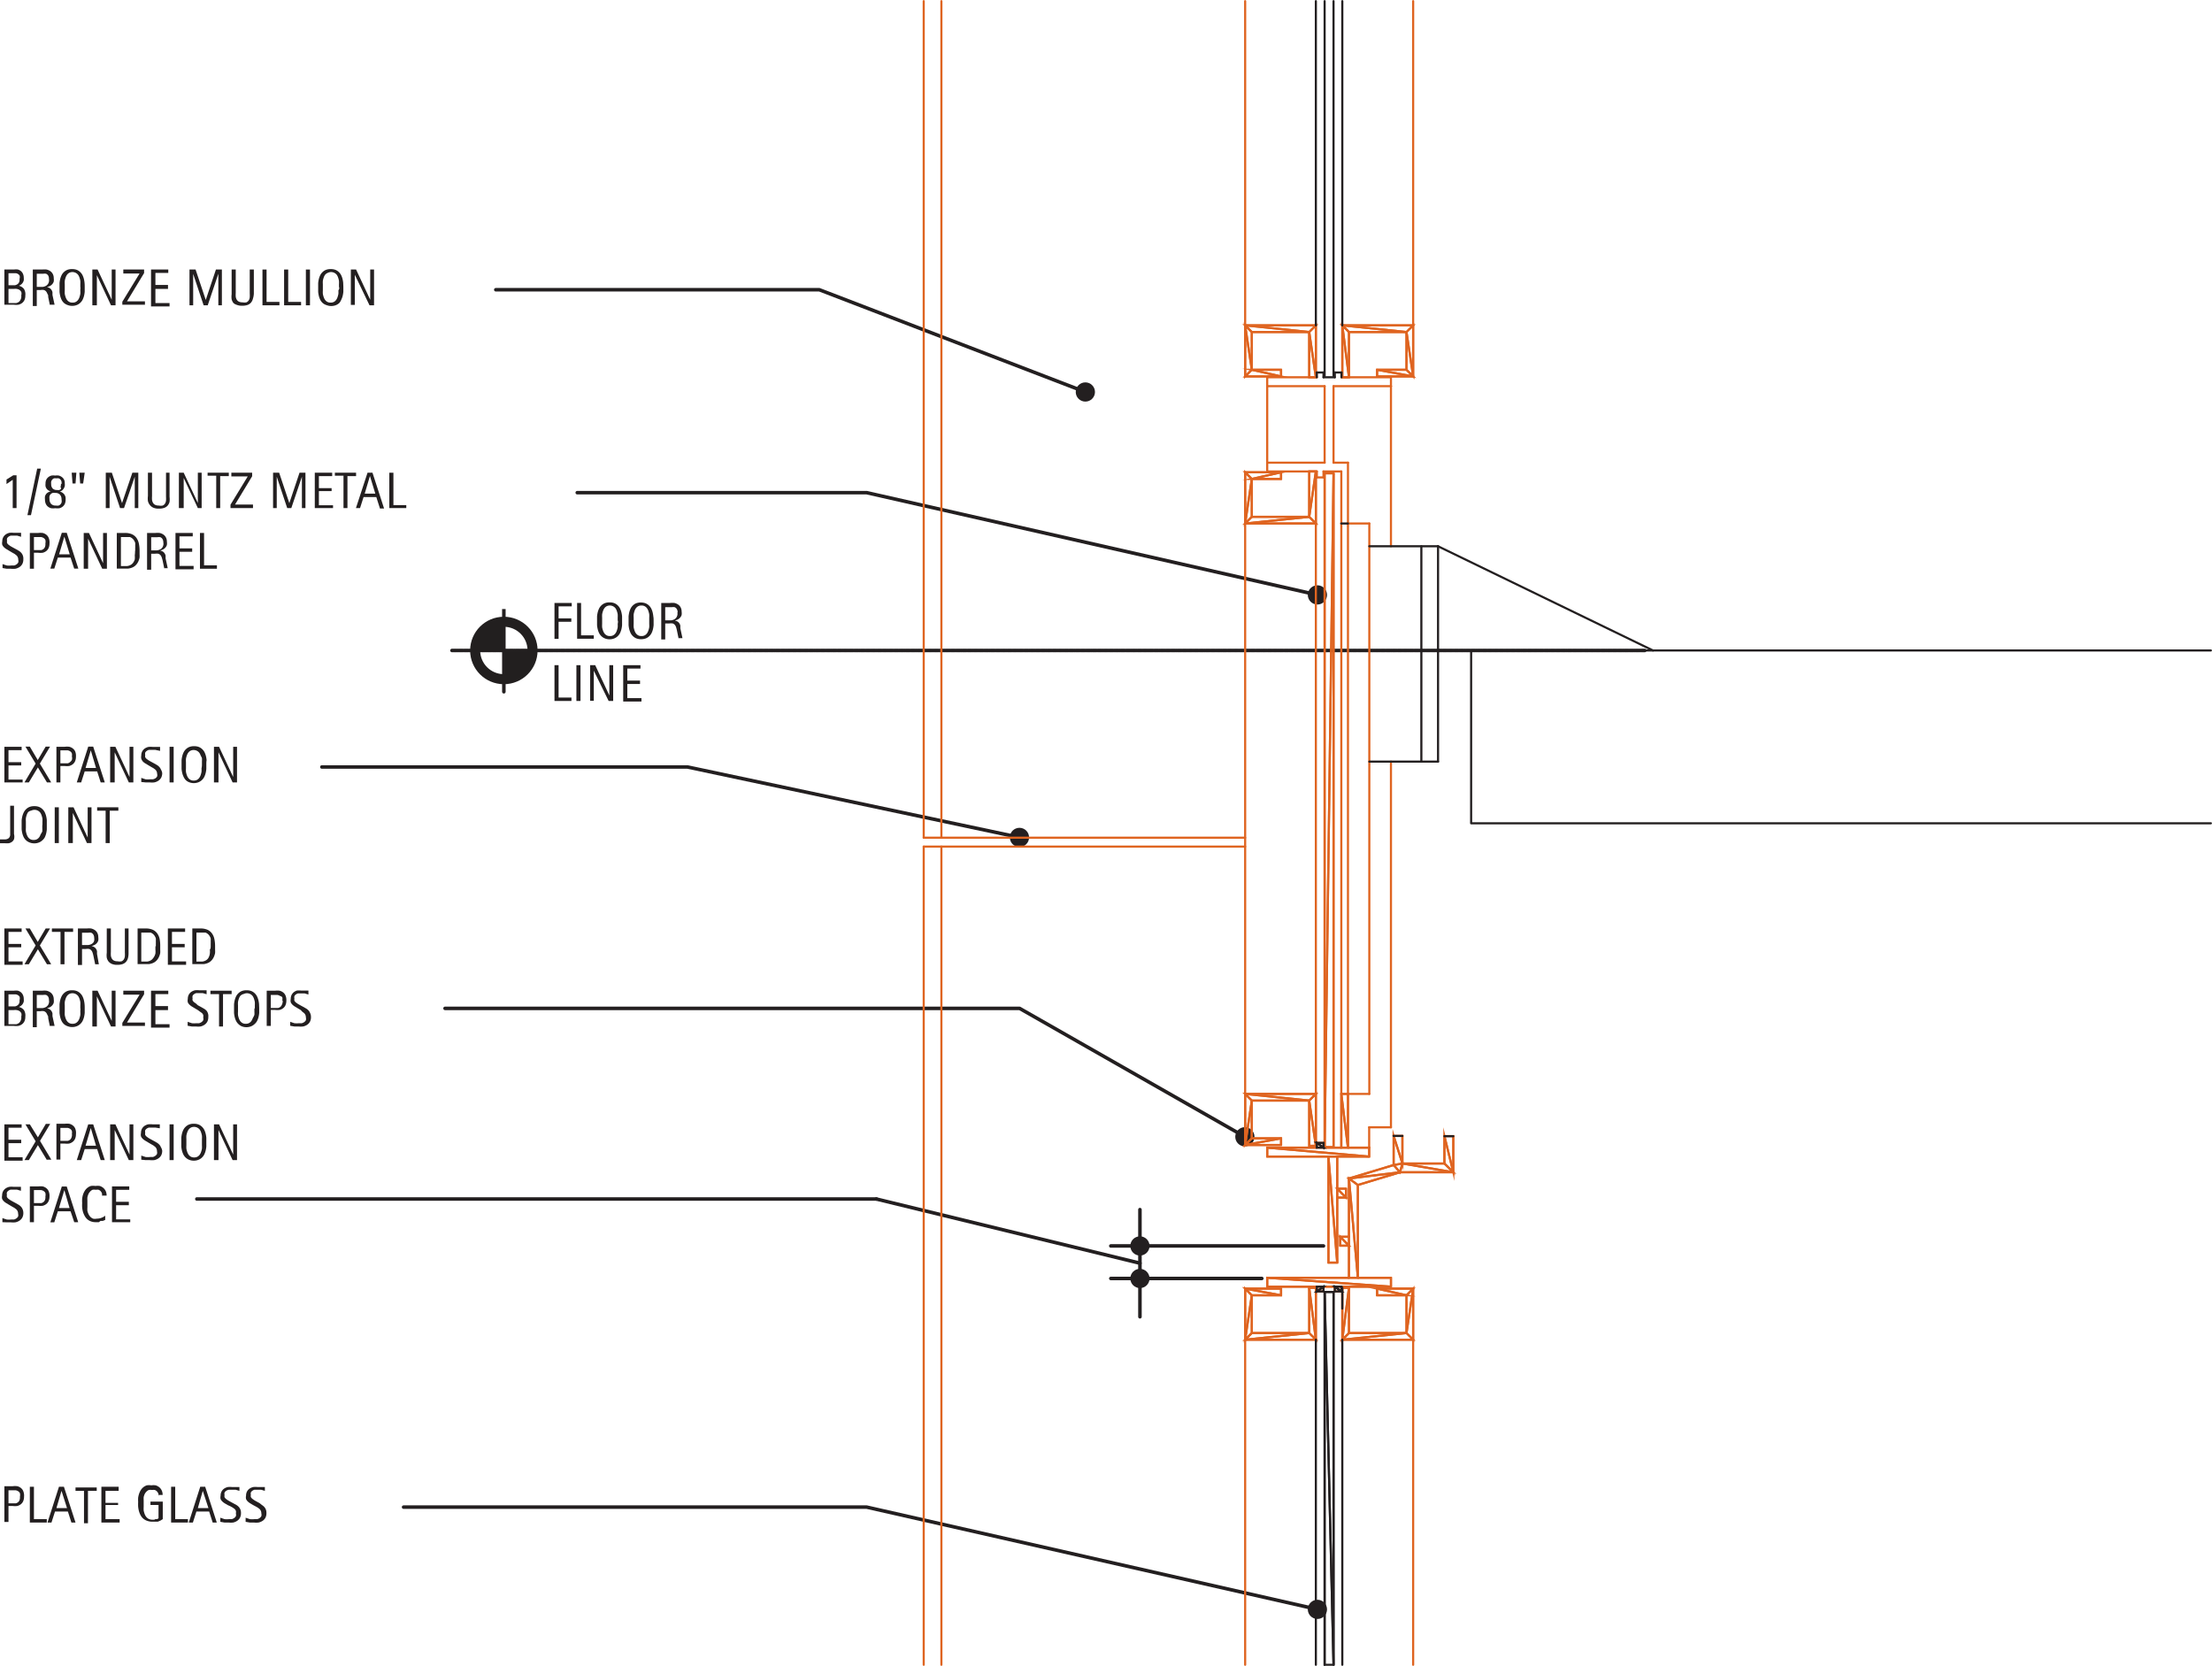 <svg id="75d6dc7a-8a56-4120-acef-5a264de280f2" data-name="CDATEXT" xmlns="http://www.w3.org/2000/svg" viewBox="0 0 156.42 117.8"><defs><style>.\39 07e9376-dcba-43e7-affe-0710a7b8032f,.b12e2bf2-4aac-4c5b-b30d-4d31bdb77f84{fill:#231f20;}.\30 e277964-ee5c-4d76-9932-82f1a6f3e06f,.\31 af9a6ec-8602-4356-aef0-24c1a075cb50,.\36 6381fd6-b9ca-46f7-9fb5-458d3e54fb6b,.\36 e0d4a0c-b93e-4e0f-ad3f-cfecb4a8cacb,.\38 d5069cc-e22b-4f05-8e08-8f751943f694,.\39 9a61452-8c6c-436e-b3d2-f4ef1814a721,.d326dfba-f527-43c2-8875-2ee530c49460,.ef631006-f122-49b1-8b7b-e6b099803a60{fill:none;}.\36 6381fd6-b9ca-46f7-9fb5-458d3e54fb6b,.\36 e0d4a0c-b93e-4e0f-ad3f-cfecb4a8cacb,.\38 d5069cc-e22b-4f05-8e08-8f751943f694,.\39 07e9376-dcba-43e7-affe-0710a7b8032f,.\39 9a61452-8c6c-436e-b3d2-f4ef1814a721,.ef631006-f122-49b1-8b7b-e6b099803a60{stroke:#231f20;}.\30 e277964-ee5c-4d76-9932-82f1a6f3e06f,.\31 af9a6ec-8602-4356-aef0-24c1a075cb50,.\36 e0d4a0c-b93e-4e0f-ad3f-cfecb4a8cacb,.\39 07e9376-dcba-43e7-affe-0710a7b8032f,.\39 9a61452-8c6c-436e-b3d2-f4ef1814a721,.ef631006-f122-49b1-8b7b-e6b099803a60{stroke-linecap:round;stroke-linejoin:round;}.\36 e0d4a0c-b93e-4e0f-ad3f-cfecb4a8cacb,.\38 d5069cc-e22b-4f05-8e08-8f751943f694,.\39 9a61452-8c6c-436e-b3d2-f4ef1814a721{stroke-width:0.25px;}.\36 e0d4a0c-b93e-4e0f-ad3f-cfecb4a8cacb{stroke-dasharray:0.25 0.05 0.05 0.05;}.\36 6381fd6-b9ca-46f7-9fb5-458d3e54fb6b,.\38 d5069cc-e22b-4f05-8e08-8f751943f694,.d326dfba-f527-43c2-8875-2ee530c49460{stroke-miterlimit:10;}.\30 e277964-ee5c-4d76-9932-82f1a6f3e06f{stroke:#221f1f;stroke-width:0.71px;}.\35 80f89aa-a5a0-4841-8dd9-5687b9cbf907{fill:#221f1f;}.\39 07e9376-dcba-43e7-affe-0710a7b8032f{stroke-width:0.5px;}.\31 af9a6ec-8602-4356-aef0-24c1a075cb50,.d326dfba-f527-43c2-8875-2ee530c49460{stroke:#df6420;}.\31 af9a6ec-8602-4356-aef0-24c1a075cb50,.\36 6381fd6-b9ca-46f7-9fb5-458d3e54fb6b,.d326dfba-f527-43c2-8875-2ee530c49460,.ef631006-f122-49b1-8b7b-e6b099803a60{stroke-width:0.15px;}</style></defs><title>wall-cladding-curtain-wall-systems.B.section-horizontal-joint</title><g id="049726f4-7640-4b81-b42a-7acb793307c7" data-name="TEXT"><path class="b12e2bf2-4aac-4c5b-b30d-4d31bdb77f84" d="M19,84.92a0.45,0.45,0,0,1-.14.18,0.6,0.6,0,0,1-.22.1,1.38,1.38,0,0,1-.29,0H18.17l-0.16,0V84.93l0.16,0,0.17,0a0.43,0.43,0,0,0,.29-0.09,0.37,0.37,0,0,0,.1-0.29v-2H19v2A0.73,0.73,0,0,1,19,84.92Z" transform="translate(-18.01 -25.57)"/><path class="b12e2bf2-4aac-4c5b-b30d-4d31bdb77f84" d="M21.32,83.92c0,0.1,0,.2,0,0.31a1.88,1.88,0,0,1-.05.3,1.41,1.41,0,0,1-.1.27A0.79,0.79,0,0,1,21,85a0.74,0.74,0,0,1-.24.15,0.86,0.86,0,0,1-.32.06,0.87,0.87,0,0,1-.33-0.06A0.75,0.75,0,0,1,19.86,85a0.79,0.79,0,0,1-.17-0.22,1.38,1.38,0,0,1-.1-0.27,2,2,0,0,1-.05-0.3q0-.16,0-0.31c0-.1,0-0.2,0-0.31a2,2,0,0,1,.05-0.3A1.36,1.36,0,0,1,19.7,83a0.8,0.8,0,0,1,.17-0.22,0.74,0.74,0,0,1,.24-0.15,0.89,0.89,0,0,1,.33-0.05,0.88,0.88,0,0,1,.32.05,0.73,0.73,0,0,1,.24.15,0.81,0.81,0,0,1,.17.22,1.39,1.39,0,0,1,.1.27,1.87,1.87,0,0,1,.05.3C21.32,83.72,21.32,83.82,21.32,83.92Zm-0.31,0c0-.07,0-0.14,0-0.22a1.77,1.77,0,0,0,0-.24,1.46,1.46,0,0,0-.06-0.23,0.69,0.69,0,0,0-.1-0.2,0.51,0.51,0,0,0-.62-0.14A0.49,0.49,0,0,0,20,83a0.72,0.72,0,0,0-.1.2,1.36,1.36,0,0,0-.06.23,1.78,1.78,0,0,0,0,.24c0,0.08,0,.15,0,0.22s0,0.14,0,.22a1.83,1.83,0,0,0,0,.24,1.4,1.4,0,0,0,.06.23,0.74,0.74,0,0,0,.1.2,0.49,0.49,0,0,0,.16.14,0.46,0.46,0,0,0,.23.05,0.47,0.47,0,0,0,.23-0.05,0.49,0.49,0,0,0,.16-0.14,0.71,0.71,0,0,0,.1-0.2A1.49,1.49,0,0,0,21,84.37a1.82,1.82,0,0,0,0-.24C21,84.06,21,84,21,83.92Z" transform="translate(-18.01 -25.57)"/><path class="b12e2bf2-4aac-4c5b-b30d-4d31bdb77f84" d="M21.88,85.19V82.66h0.29v2.53H21.88Z" transform="translate(-18.01 -25.57)"/><path class="b12e2bf2-4aac-4c5b-b30d-4d31bdb77f84" d="M24.16,85.19l-1-2.13h0v2.13H22.84V82.66h0.37l1,2.14h0V82.66h0.27v2.53H24.16Z" transform="translate(-18.01 -25.57)"/><path class="b12e2bf2-4aac-4c5b-b30d-4d31bdb77f84" d="M25.77,82.9v2.29H25.48V82.9h-0.6V82.66h1.5V82.9H25.77Z" transform="translate(-18.01 -25.57)"/></g><g id="5d3bacb8-3692-4fdf-b348-5548378caf60" data-name="TEXT"><path class="b12e2bf2-4aac-4c5b-b30d-4d31bdb77f84" d="M19.66,111.34a0.69,0.69,0,0,1-.07.33,0.61,0.61,0,0,1-.2.22,0.83,0.83,0,0,1-.29.12,1.5,1.5,0,0,1-.33,0l-0.29,0L18.18,112v-0.29l0.3,0.1a1.43,1.43,0,0,0,.32,0l0.2,0a0.55,0.55,0,0,0,.17-0.08,0.42,0.42,0,0,0,.12-0.13,0.39,0.39,0,0,0,0-.2,0.41,0.41,0,0,0-.13-0.31l-0.13-.1-0.16-.09-0.22-.13-0.2-.12a1,1,0,0,1-.17-0.13,0.58,0.58,0,0,1-.12-0.17,0.54,0.54,0,0,1,0-.24,0.61,0.61,0,0,1,.07-0.3,0.6,0.6,0,0,1,.18-0.2,0.77,0.77,0,0,1,.26-0.11,1.3,1.3,0,0,1,.3,0l0.26,0,0.26,0v0.28l-0.27-.08-0.28,0-0.18,0a0.49,0.49,0,0,0-.15.07,0.35,0.35,0,0,0-.11.12,0.37,0.37,0,0,0,0,.18,0.29,0.29,0,0,0,0,.15,0.49,0.49,0,0,0,.1.12l0.14,0.1,0.14,0.08,0.24,0.13,0.21,0.12a0.82,0.82,0,0,1,.17.14,0.6,0.6,0,0,1,.11.18A0.64,0.64,0,0,1,19.66,111.34Z" transform="translate(-18.01 -25.57)"/><path class="b12e2bf2-4aac-4c5b-b30d-4d31bdb77f84" d="M21.51,110.18a0.79,0.79,0,0,1-.06.32,0.56,0.56,0,0,1-.17.22,0.69,0.69,0,0,1-.25.12,1.28,1.28,0,0,1-.32,0h-0.3V112H20.12v-2.53h0.59a1.34,1.34,0,0,1,.32,0,0.65,0.65,0,0,1,.25.12,0.53,0.53,0,0,1,.17.22A0.82,0.82,0,0,1,21.51,110.18Zm-0.29,0a0.55,0.55,0,0,0,0-.24,0.33,0.33,0,0,0-.12-0.14,0.5,0.5,0,0,0-.18-0.07l-0.23,0H20.41v0.92h0.31l0.21,0a0.42,0.42,0,0,0,.16-0.08,0.37,0.37,0,0,0,.1-0.14A0.56,0.56,0,0,0,21.22,110.18Z" transform="translate(-18.01 -25.57)"/><path class="b12e2bf2-4aac-4c5b-b30d-4d31bdb77f84" d="M23.26,112L23,111.23H22.1l-0.25.78H21.57l0.81-2.53h0.35L23.54,112H23.26Zm-0.7-2.27h0L22.18,111h0.75Z" transform="translate(-18.01 -25.57)"/><path class="b12e2bf2-4aac-4c5b-b30d-4d31bdb77f84" d="M25.22,110.17a0.61,0.61,0,0,0,0-.2,0.43,0.43,0,0,0-.09-0.16,0.42,0.42,0,0,0-.14-0.1,0.5,0.5,0,0,0-.2,0,0.57,0.57,0,0,0-.24,0,0.51,0.51,0,0,0-.17.13,0.64,0.64,0,0,0-.12.18,1.23,1.23,0,0,0-.07.22,1.88,1.88,0,0,0,0,.23c0,0.08,0,.16,0,0.23s0,0.16,0,.25a1.77,1.77,0,0,0,0,.25,1.22,1.22,0,0,0,.08.23,0.75,0.75,0,0,0,.13.19,0.6,0.6,0,0,0,.19.13,0.66,0.66,0,0,0,.26,0,0.95,0.95,0,0,0,.6-0.21v0.3l-0.17.07-0.16,0L25,112H24.77a0.91,0.91,0,0,1-.34-0.06,0.81,0.81,0,0,1-.25-0.15,0.86,0.86,0,0,1-.18-0.23,1.39,1.39,0,0,1-.12-0.28,1.82,1.82,0,0,1-.06-0.31,2.52,2.52,0,0,1,0-.32,2.37,2.37,0,0,1,0-.31,1.58,1.58,0,0,1,.06-0.29,1.22,1.22,0,0,1,.12-0.26,0.78,0.78,0,0,1,.18-0.21,0.79,0.79,0,0,1,.25-0.14,1,1,0,0,1,.33,0,1,1,0,0,1,.31,0,0.7,0.7,0,0,1,.25.14,0.67,0.67,0,0,1,.17.23,0.76,0.76,0,0,1,.06.31H25.22Z" transform="translate(-18.01 -25.57)"/><path class="b12e2bf2-4aac-4c5b-b30d-4d31bdb77f84" d="M25.93,112v-2.53h1.22v0.24H26.22v0.85h0.9v0.24h-0.9v1h1V112H25.93Z" transform="translate(-18.01 -25.57)"/></g><g id="e829a45e-be6a-4e02-99a0-d90fa160d38c" data-name="TEXT"><path class="b12e2bf2-4aac-4c5b-b30d-4d31bdb77f84" d="M18.32,107.61v-2.53h1.22v0.24H18.61v0.85h0.9v0.24h-0.9v1h1v0.24H18.32Z" transform="translate(-18.01 -25.57)"/><path class="b12e2bf2-4aac-4c5b-b30d-4d31bdb77f84" d="M21.33,107.61l-0.64-1.06-0.64,1.06H19.74l0.79-1.33-0.72-1.2h0.31L20.69,106l0.56-.95h0.31l-0.72,1.2,0.8,1.33H21.33Z" transform="translate(-18.01 -25.57)"/><path class="b12e2bf2-4aac-4c5b-b30d-4d31bdb77f84" d="M23.38,105.78a0.79,0.79,0,0,1-.06.32,0.56,0.56,0,0,1-.17.22,0.69,0.69,0,0,1-.25.12,1.28,1.28,0,0,1-.32,0h-0.3v1.13H22v-2.53h0.59a1.34,1.34,0,0,1,.32,0,0.65,0.65,0,0,1,.25.12,0.53,0.53,0,0,1,.17.22A0.82,0.82,0,0,1,23.38,105.78Zm-0.29,0a0.55,0.55,0,0,0,0-.24,0.33,0.33,0,0,0-.12-0.14,0.5,0.5,0,0,0-.18-0.07l-0.23,0H22.28v0.92h0.31l0.21,0a0.42,0.42,0,0,0,.16-0.08,0.37,0.37,0,0,0,.1-0.14A0.56,0.56,0,0,0,23.1,105.79Z" transform="translate(-18.01 -25.57)"/><path class="b12e2bf2-4aac-4c5b-b30d-4d31bdb77f84" d="M25.13,107.61l-0.25-.78H24l-0.25.78H23.44l0.81-2.53H24.6l0.82,2.53H25.13Zm-0.7-2.27h0l-0.37,1.25H24.8Z" transform="translate(-18.01 -25.57)"/><path class="b12e2bf2-4aac-4c5b-b30d-4d31bdb77f84" d="M27.12,107.61l-1-2.13h0v2.13H25.8v-2.53h0.37l1,2.14h0v-2.14h0.27v2.53H27.12Z" transform="translate(-18.01 -25.57)"/><path class="b12e2bf2-4aac-4c5b-b30d-4d31bdb77f84" d="M29.48,106.94a0.69,0.69,0,0,1-.07.33,0.61,0.61,0,0,1-.2.22,0.83,0.83,0,0,1-.29.12,1.5,1.5,0,0,1-.33,0l-0.29,0L28,107.58v-0.29l0.3,0.1a1.43,1.43,0,0,0,.32,0l0.2,0a0.55,0.55,0,0,0,.17-0.08,0.42,0.42,0,0,0,.12-0.13,0.39,0.39,0,0,0,0-.2,0.41,0.41,0,0,0-.13-0.31l-0.13-.1-0.16-.09-0.22-.13-0.2-.12a1,1,0,0,1-.17-0.13,0.58,0.58,0,0,1-.12-0.17,0.54,0.54,0,0,1,0-.24,0.61,0.61,0,0,1,.07-0.3,0.6,0.6,0,0,1,.18-0.2,0.77,0.77,0,0,1,.26-0.11,1.3,1.3,0,0,1,.3,0l0.26,0,0.26,0v0.28L29,105.31l-0.28,0-0.18,0a0.49,0.49,0,0,0-.15.07,0.35,0.35,0,0,0-.11.12,0.37,0.37,0,0,0,0,.18,0.29,0.29,0,0,0,0,.15,0.49,0.49,0,0,0,.1.12l0.14,0.1,0.14,0.08,0.24,0.13,0.21,0.12a0.82,0.82,0,0,1,.17.14,0.6,0.6,0,0,1,.11.18A0.64,0.64,0,0,1,29.48,106.94Z" transform="translate(-18.01 -25.57)"/><path class="b12e2bf2-4aac-4c5b-b30d-4d31bdb77f84" d="M30,107.61v-2.53h0.29v2.53H30Z" transform="translate(-18.01 -25.57)"/><path class="b12e2bf2-4aac-4c5b-b30d-4d31bdb77f84" d="M32.6,106.34c0,0.1,0,.2,0,0.31a1.88,1.88,0,0,1-.05.3,1.41,1.41,0,0,1-.1.27,0.79,0.79,0,0,1-.17.22,0.74,0.74,0,0,1-.24.15,0.86,0.86,0,0,1-.32.06,0.87,0.87,0,0,1-.33-0.06,0.75,0.75,0,0,1-.24-0.15,0.79,0.79,0,0,1-.17-0.22,1.38,1.38,0,0,1-.1-0.27,2,2,0,0,1-.05-0.3q0-.16,0-0.31c0-.1,0-0.2,0-0.31a2,2,0,0,1,.05-0.3,1.36,1.36,0,0,1,.1-0.27,0.8,0.8,0,0,1,.17-0.22,0.74,0.74,0,0,1,.24-0.15,0.89,0.89,0,0,1,.33-0.05,0.88,0.88,0,0,1,.32.05,0.73,0.73,0,0,1,.24.15,0.81,0.81,0,0,1,.17.22,1.39,1.39,0,0,1,.1.27,1.87,1.87,0,0,1,.05.3C32.6,106.14,32.6,106.24,32.6,106.34Zm-0.31,0c0-.07,0-0.14,0-0.22a1.77,1.77,0,0,0,0-.24,1.46,1.46,0,0,0-.06-0.23,0.69,0.69,0,0,0-.1-0.2,0.51,0.51,0,0,0-.62-0.14,0.49,0.49,0,0,0-.16.14,0.72,0.72,0,0,0-.1.2,1.36,1.36,0,0,0-.06.23,1.78,1.78,0,0,0,0,.24c0,0.08,0,.15,0,0.22s0,0.14,0,.22a1.83,1.83,0,0,0,0,.24,1.4,1.4,0,0,0,.06.23,0.74,0.74,0,0,0,.1.2,0.49,0.49,0,0,0,.16.14,0.46,0.46,0,0,0,.23.05,0.47,0.47,0,0,0,.23-0.05,0.49,0.49,0,0,0,.16-0.14,0.71,0.71,0,0,0,.1-0.2,1.49,1.49,0,0,0,.06-0.23,1.82,1.82,0,0,0,0-.24C32.29,106.48,32.29,106.41,32.29,106.34Z" transform="translate(-18.01 -25.57)"/><path class="b12e2bf2-4aac-4c5b-b30d-4d31bdb77f84" d="M34.46,107.61l-1-2.13h0v2.13H33.14v-2.53H33.5l1,2.14h0v-2.14h0.27v2.53H34.46Z" transform="translate(-18.01 -25.57)"/></g><g id="0aff892a-afac-4229-859d-67cbfa3be0af" data-name="TEXT"><path class="b12e2bf2-4aac-4c5b-b30d-4d31bdb77f84" d="M19.8,97.47a0.72,0.72,0,0,1-.06.32,0.58,0.58,0,0,1-.17.21,0.7,0.7,0,0,1-.26.12,1.31,1.31,0,0,1-.32,0H18.32V95.63H19a0.92,0.92,0,0,1,.28,0,0.61,0.61,0,0,1,.22.12,0.54,0.54,0,0,1,.14.2,0.67,0.67,0,0,1,.05.27,0.71,0.71,0,0,1,0,.18,0.59,0.59,0,0,1-.07.16,0.51,0.51,0,0,1-.12.13,0.54,0.54,0,0,1-.16.09h0a0.62,0.62,0,0,1,.37.23A0.73,0.73,0,0,1,19.8,97.47Zm-0.4-1.2a0.46,0.46,0,0,0,0-.2,0.31,0.31,0,0,0-.11-0.12,0.43,0.43,0,0,0-.16-0.06l-0.19,0H18.61v0.85h0.25l0.21,0a0.46,0.46,0,0,0,.17-0.07,0.35,0.35,0,0,0,.12-0.14A0.52,0.52,0,0,0,19.39,96.27Zm0.12,1.17a0.52,0.52,0,0,0,0-.21,0.43,0.43,0,0,0-.12-0.15A0.51,0.51,0,0,0,19.18,97,0.71,0.71,0,0,0,19,97H18.61v1h0.33l0.22,0a0.51,0.51,0,0,0,.18-0.08,0.4,0.4,0,0,0,.12-0.15A0.51,0.51,0,0,0,19.51,97.44Z" transform="translate(-18.01 -25.57)"/><path class="b12e2bf2-4aac-4c5b-b30d-4d31bdb77f84" d="M21.54,98.16l-0.12-.58c0-.09,0-0.17-0.06-0.23a0.5,0.5,0,0,0-.09-0.17,0.36,0.36,0,0,0-.15-0.1,0.68,0.68,0,0,0-.24,0H20.61v1.13H20.33V95.63H21a1.4,1.4,0,0,1,.3,0,0.76,0.76,0,0,1,.26.11,0.56,0.56,0,0,1,.18.2,0.61,0.61,0,0,1,.07.3,0.82,0.82,0,0,1,0,.24,0.5,0.5,0,0,1-.1.18,0.55,0.55,0,0,1-.16.13,0.94,0.94,0,0,1-.22.08h0a0.69,0.69,0,0,1,.2.08,0.43,0.43,0,0,1,.12.12,0.55,0.55,0,0,1,.07.16c0,0.06,0,.13,0,0.2l0.15,0.69H21.54Zm-0.07-1.86a0.45,0.45,0,0,0-.05-0.24,0.33,0.33,0,0,0-.15-0.13,0.61,0.61,0,0,0-.21,0H20.61v0.93h0.16l0.25,0a0.67,0.67,0,0,0,.23-0.07,0.43,0.43,0,0,0,.16-0.15A0.47,0.47,0,0,0,21.47,96.29Z" transform="translate(-18.01 -25.57)"/><path class="b12e2bf2-4aac-4c5b-b30d-4d31bdb77f84" d="M24,96.89c0,0.1,0,.2,0,0.31a1.88,1.88,0,0,1-.05.3,1.41,1.41,0,0,1-.1.27,0.79,0.79,0,0,1-.17.22,0.74,0.74,0,0,1-.24.15,0.86,0.86,0,0,1-.32.06,0.87,0.87,0,0,1-.33-0.06A0.75,0.75,0,0,1,22.54,98a0.79,0.79,0,0,1-.17-0.22,1.38,1.38,0,0,1-.1-0.27,2,2,0,0,1-.05-0.3q0-.16,0-0.31c0-.1,0-0.2,0-0.31a2,2,0,0,1,.05-0.3,1.36,1.36,0,0,1,.1-0.27,0.8,0.8,0,0,1,.17-0.22,0.74,0.74,0,0,1,.24-0.15,0.89,0.89,0,0,1,.33-0.05,0.88,0.88,0,0,1,.32.05,0.73,0.73,0,0,1,.24.15,0.81,0.81,0,0,1,.17.22,1.39,1.39,0,0,1,.1.27,1.87,1.87,0,0,1,.05.3C24,96.68,24,96.79,24,96.89Zm-0.31,0c0-.07,0-0.14,0-0.22a1.77,1.77,0,0,0,0-.24,1.46,1.46,0,0,0-.06-0.23,0.69,0.69,0,0,0-.1-0.2,0.51,0.51,0,0,0-.62-0.14,0.49,0.49,0,0,0-.16.14,0.72,0.72,0,0,0-.1.2,1.36,1.36,0,0,0-.06.23,1.78,1.78,0,0,0,0,.24c0,0.08,0,.15,0,0.22s0,0.14,0,.22a1.83,1.83,0,0,0,0,.24,1.4,1.4,0,0,0,.06.23,0.74,0.74,0,0,0,.1.2,0.49,0.49,0,0,0,.16.14,0.46,0.46,0,0,0,.23.05,0.47,0.47,0,0,0,.23-0.05,0.49,0.49,0,0,0,.16-0.14,0.71,0.71,0,0,0,.1-0.2,1.49,1.49,0,0,0,.06-0.23,1.82,1.82,0,0,0,0-.24C23.69,97,23.7,97,23.7,96.88Z" transform="translate(-18.01 -25.57)"/><path class="b12e2bf2-4aac-4c5b-b30d-4d31bdb77f84" d="M25.86,98.16l-1-2.13h0v2.13H24.54V95.63h0.37l1,2.14h0V95.63h0.27v2.53H25.86Z" transform="translate(-18.01 -25.57)"/><path class="b12e2bf2-4aac-4c5b-b30d-4d31bdb77f84" d="M26.66,98.16V97.91l1.22-2H26.73V95.63h1.47v0.25l-1.21,2h1.27v0.24H26.66Z" transform="translate(-18.01 -25.57)"/><path class="b12e2bf2-4aac-4c5b-b30d-4d31bdb77f84" d="M28.69,98.16V95.63h1.22v0.24H29v0.85h0.89V97H29v1h1v0.24H28.69Z" transform="translate(-18.01 -25.57)"/><path class="b12e2bf2-4aac-4c5b-b30d-4d31bdb77f84" d="M32.74,97.49a0.69,0.69,0,0,1-.07.33,0.61,0.61,0,0,1-.2.22,0.83,0.83,0,0,1-.28.12,1.5,1.5,0,0,1-.33,0l-0.29,0-0.29-.05V97.83l0.3,0.1a1.42,1.42,0,0,0,.31,0l0.2,0a0.56,0.56,0,0,0,.17-0.08,0.4,0.4,0,0,0,.12-0.13,0.38,0.38,0,0,0,0-.2,0.43,0.43,0,0,0,0-.18,0.44,0.44,0,0,0-.09-0.13l-0.14-.1L32,97l-0.22-.13-0.2-.12a1,1,0,0,1-.17-0.13,0.57,0.57,0,0,1-.12-0.17,0.56,0.56,0,0,1,0-.24,0.61,0.61,0,0,1,.07-0.3,0.59,0.59,0,0,1,.18-0.2,0.78,0.78,0,0,1,.26-0.11,1.29,1.29,0,0,1,.3,0l0.26,0,0.26,0v0.28l-0.27-.08-0.28,0-0.18,0a0.47,0.47,0,0,0-.15.07,0.34,0.34,0,0,0-.11.12,0.35,0.35,0,0,0,0,.18,0.29,0.29,0,0,0,0,.15,0.52,0.52,0,0,0,.1.12l0.14,0.1L32,96.66l0.24,0.13,0.21,0.12a0.85,0.85,0,0,1,.17.14A0.61,0.61,0,0,1,32.74,97.49Z" transform="translate(-18.01 -25.57)"/><path class="b12e2bf2-4aac-4c5b-b30d-4d31bdb77f84" d="M33.78,95.87v2.29H33.5V95.87H32.89V95.63h1.5v0.24h-0.6Z" transform="translate(-18.01 -25.57)"/><path class="b12e2bf2-4aac-4c5b-b30d-4d31bdb77f84" d="M36.34,96.89c0,0.1,0,.2,0,0.31a1.88,1.88,0,0,1-.05.3,1.41,1.41,0,0,1-.1.27A0.79,0.79,0,0,1,36,98a0.74,0.74,0,0,1-.24.15,0.86,0.86,0,0,1-.32.06,0.87,0.87,0,0,1-.33-0.06A0.75,0.75,0,0,1,34.88,98a0.79,0.79,0,0,1-.17-0.22,1.38,1.38,0,0,1-.1-0.27,2,2,0,0,1-.05-0.3q0-.16,0-0.31c0-.1,0-0.2,0-0.31a2,2,0,0,1,.05-0.3,1.36,1.36,0,0,1,.1-0.27,0.8,0.8,0,0,1,.17-0.22,0.74,0.74,0,0,1,.24-0.15,0.89,0.89,0,0,1,.33-0.05,0.88,0.88,0,0,1,.32.05,0.73,0.73,0,0,1,.24.15,0.81,0.81,0,0,1,.17.22,1.39,1.39,0,0,1,.1.27,1.87,1.87,0,0,1,.05.3C36.33,96.68,36.34,96.79,36.34,96.89Zm-0.31,0c0-.07,0-0.14,0-0.22a1.77,1.77,0,0,0,0-.24,1.46,1.46,0,0,0-.06-0.23,0.69,0.69,0,0,0-.1-0.2,0.51,0.51,0,0,0-.62-0.14A0.49,0.49,0,0,0,35,96a0.72,0.72,0,0,0-.1.2,1.36,1.36,0,0,0-.06.23,1.78,1.78,0,0,0,0,.24c0,0.08,0,.15,0,0.22s0,0.14,0,.22a1.83,1.83,0,0,0,0,.24,1.4,1.4,0,0,0,.06.23,0.74,0.74,0,0,0,.1.2,0.49,0.49,0,0,0,.16.14,0.46,0.46,0,0,0,.23.05,0.47,0.47,0,0,0,.23-0.05,0.49,0.49,0,0,0,.16-0.14,0.71,0.71,0,0,0,.1-0.2A1.49,1.49,0,0,0,36,97.34a1.82,1.82,0,0,0,0-.24C36,97,36,97,36,96.88Z" transform="translate(-18.01 -25.57)"/><path class="b12e2bf2-4aac-4c5b-b30d-4d31bdb77f84" d="M38.26,96.33a0.8,0.8,0,0,1-.06.32,0.55,0.55,0,0,1-.17.22,0.68,0.68,0,0,1-.25.12,1.29,1.29,0,0,1-.32,0h-0.3v1.13H36.87V95.63h0.59a1.34,1.34,0,0,1,.32,0,0.67,0.67,0,0,1,.25.12,0.53,0.53,0,0,1,.17.22A0.81,0.81,0,0,1,38.26,96.33Zm-0.29,0a0.55,0.55,0,0,0,0-.24A0.33,0.33,0,0,0,37.81,96a0.51,0.51,0,0,0-.18-0.07l-0.23,0H37.16v0.92h0.31l0.21,0a0.42,0.42,0,0,0,.16-0.08,0.36,0.36,0,0,0,.1-0.14A0.56,0.56,0,0,0,38,96.33Z" transform="translate(-18.01 -25.57)"/><path class="b12e2bf2-4aac-4c5b-b30d-4d31bdb77f84" d="M40,97.49a0.69,0.69,0,0,1-.07.33,0.61,0.61,0,0,1-.2.22,0.83,0.83,0,0,1-.29.12,1.5,1.5,0,0,1-.33,0l-0.29,0-0.29-.05V97.83l0.3,0.1a1.43,1.43,0,0,0,.32,0l0.2,0a0.55,0.55,0,0,0,.17-0.08,0.42,0.42,0,0,0,.12-0.13,0.39,0.39,0,0,0,0-.2,0.41,0.41,0,0,0-.13-0.31l-0.13-.1L39.28,97l-0.22-.13-0.2-.12a1,1,0,0,1-.17-0.13,0.58,0.58,0,0,1-.12-0.17,0.54,0.54,0,0,1,0-.24,0.61,0.61,0,0,1,.07-0.3,0.6,0.6,0,0,1,.18-0.2A0.77,0.77,0,0,1,39,95.62a1.3,1.3,0,0,1,.3,0l0.26,0,0.26,0v0.28l-0.27-.08-0.28,0-0.18,0a0.49,0.49,0,0,0-.15.07,0.35,0.35,0,0,0-.11.12,0.37,0.37,0,0,0,0,.18,0.29,0.29,0,0,0,0,.15,0.49,0.49,0,0,0,.1.12l0.14,0.1,0.14,0.08,0.24,0.13,0.21,0.12a0.82,0.82,0,0,1,.17.14,0.6,0.6,0,0,1,.11.18A0.64,0.64,0,0,1,40,97.49Z" transform="translate(-18.01 -25.57)"/></g><g id="fb1aff67-d700-401c-ac90-09ae949f15b7" data-name="TEXT"><path class="b12e2bf2-4aac-4c5b-b30d-4d31bdb77f84" d="M18.32,93.76V91.23h1.22v0.24H18.61v0.85h0.9v0.24h-0.9v1h1v0.24H18.32Z" transform="translate(-18.01 -25.57)"/><path class="b12e2bf2-4aac-4c5b-b30d-4d31bdb77f84" d="M21.33,93.76L20.69,92.7l-0.64,1.06H19.74l0.79-1.33-0.72-1.2h0.31l0.56,0.95,0.56-.95h0.31l-0.72,1.2,0.8,1.33H21.33Z" transform="translate(-18.01 -25.57)"/><path class="b12e2bf2-4aac-4c5b-b30d-4d31bdb77f84" d="M22.57,91.47v2.29H22.29V91.47H21.68V91.23h1.5v0.24h-0.6Z" transform="translate(-18.01 -25.57)"/><path class="b12e2bf2-4aac-4c5b-b30d-4d31bdb77f84" d="M24.74,93.76l-0.12-.58a2.17,2.17,0,0,0-.06-0.23,0.5,0.5,0,0,0-.09-0.17,0.35,0.35,0,0,0-.15-0.1,0.68,0.68,0,0,0-.24,0H23.81v1.13H23.52V91.23h0.63a1.38,1.38,0,0,1,.3,0,0.76,0.76,0,0,1,.26.11,0.56,0.56,0,0,1,.18.2,0.62,0.62,0,0,1,.07.3,0.82,0.82,0,0,1,0,.24,0.5,0.5,0,0,1-.1.18,0.54,0.54,0,0,1-.16.13,0.93,0.93,0,0,1-.22.08h0a0.68,0.68,0,0,1,.2.08,0.41,0.41,0,0,1,.12.12,0.55,0.55,0,0,1,.07.16c0,0.06,0,.13,0,0.2L25,93.76H24.74ZM24.67,91.9a0.45,0.45,0,0,0-.06-0.24,0.33,0.33,0,0,0-.15-0.13,0.61,0.61,0,0,0-.21,0H23.81V92.4H24l0.25,0a0.68,0.68,0,0,0,.23-0.07,0.43,0.43,0,0,0,.16-0.15A0.47,0.47,0,0,0,24.67,91.9Z" transform="translate(-18.01 -25.57)"/><path class="b12e2bf2-4aac-4c5b-b30d-4d31bdb77f84" d="M27.06,93.32a0.65,0.65,0,0,1-.14.27,0.59,0.59,0,0,1-.25.16,1.15,1.15,0,0,1-.38.05,0.92,0.92,0,0,1-.36-0.06,0.61,0.61,0,0,1-.24-0.17,0.7,0.7,0,0,1-.13-0.27,1.3,1.3,0,0,1,0-.35V91.23h0.29v1.66a2,2,0,0,0,0,.26,0.59,0.59,0,0,0,.07.21,0.37,0.37,0,0,0,.15.14,0.55,0.55,0,0,0,.26.05,0.65,0.65,0,0,0,.28,0,0.38,0.38,0,0,0,.16-0.14,0.54,0.54,0,0,0,.07-0.21,2.11,2.11,0,0,0,0-.27V91.23H27.1v1.71A1.4,1.4,0,0,1,27.06,93.32Z" transform="translate(-18.01 -25.57)"/><path class="b12e2bf2-4aac-4c5b-b30d-4d31bdb77f84" d="M29.34,92.49c0,0.08,0,.16,0,0.24a1.8,1.8,0,0,1,0,.24,1.35,1.35,0,0,1-.07.23,0.87,0.87,0,0,1-.11.2,0.8,0.8,0,0,1-.16.17,0.75,0.75,0,0,1-.22.12,1.07,1.07,0,0,1-.26.06H27.74V91.23h0.57a1.19,1.19,0,0,1,.5.09,0.8,0.8,0,0,1,.32.26,1.05,1.05,0,0,1,.17.4A2.53,2.53,0,0,1,29.34,92.49Zm-0.31,0c0-.06,0-0.12,0-0.18a1.81,1.81,0,0,0,0-.19,1.5,1.5,0,0,0,0-.19,0.8,0.8,0,0,0-.08-0.17,0.57,0.57,0,0,0-.12-0.14,0.55,0.55,0,0,0-.17-0.1l-0.2,0H28v2.05h0.41a0.7,0.7,0,0,0,.21-0.06,0.51,0.51,0,0,0,.21-0.17A0.83,0.83,0,0,0,29,93a1.38,1.38,0,0,0,0-.28C29,92.67,29,92.58,29,92.49Z" transform="translate(-18.01 -25.57)"/><path class="b12e2bf2-4aac-4c5b-b30d-4d31bdb77f84" d="M29.88,93.76V91.23H31.1v0.24H30.17v0.85h0.9v0.24h-0.9v1h1v0.24H29.88Z" transform="translate(-18.01 -25.57)"/><path class="b12e2bf2-4aac-4c5b-b30d-4d31bdb77f84" d="M33.22,92.49c0,0.08,0,.16,0,0.24a1.8,1.8,0,0,1,0,.24,1.35,1.35,0,0,1-.07.23,0.87,0.87,0,0,1-.11.2,0.8,0.8,0,0,1-.16.17,0.75,0.75,0,0,1-.22.12,1.07,1.07,0,0,1-.26.06H31.61V91.23h0.57a1.19,1.19,0,0,1,.5.09,0.8,0.8,0,0,1,.32.26,1.05,1.05,0,0,1,.17.4A2.53,2.53,0,0,1,33.22,92.49Zm-0.31,0c0-.06,0-0.12,0-0.18a1.81,1.81,0,0,0,0-.19,1.5,1.5,0,0,0,0-.19,0.8,0.8,0,0,0-.08-0.17,0.57,0.57,0,0,0-.12-0.14,0.55,0.55,0,0,0-.17-0.1l-0.2,0H31.9v2.05h0.41a0.7,0.7,0,0,0,.21-0.06,0.51,0.51,0,0,0,.21-0.17A0.83,0.83,0,0,0,32.85,93a1.38,1.38,0,0,0,0-.28C32.9,92.67,32.91,92.58,32.91,92.49Z" transform="translate(-18.01 -25.57)"/></g><g id="5ee15929-a4e2-4105-a862-c8f549d6be93" data-name="TEXT"><path class="b12e2bf2-4aac-4c5b-b30d-4d31bdb77f84" d="M19.71,131.41a0.79,0.79,0,0,1-.06.32,0.56,0.56,0,0,1-.17.22,0.69,0.69,0,0,1-.25.12,1.28,1.28,0,0,1-.32,0h-0.3v1.13H18.32v-2.53h0.59a1.34,1.34,0,0,1,.32,0,0.65,0.65,0,0,1,.25.12,0.53,0.53,0,0,1,.17.22A0.82,0.82,0,0,1,19.71,131.41Zm-0.29,0a0.55,0.55,0,0,0,0-.24,0.33,0.33,0,0,0-.12-0.14,0.5,0.5,0,0,0-.18-0.07l-0.23,0H18.61v0.92h0.31l0.21,0a0.42,0.42,0,0,0,.16-0.08,0.37,0.37,0,0,0,.1-0.14A0.56,0.56,0,0,0,19.42,131.42Z" transform="translate(-18.01 -25.57)"/><path class="b12e2bf2-4aac-4c5b-b30d-4d31bdb77f84" d="M20.12,133.24v-2.53h0.29V133h0.91v0.24H20.12Z" transform="translate(-18.01 -25.57)"/><path class="b12e2bf2-4aac-4c5b-b30d-4d31bdb77f84" d="M23.06,133.24l-0.25-.78H21.9l-0.25.78H21.37l0.81-2.53h0.35l0.82,2.53H23.06ZM22.36,131h0L22,132.22h0.75Z" transform="translate(-18.01 -25.57)"/><path class="b12e2bf2-4aac-4c5b-b30d-4d31bdb77f84" d="M24.23,131v2.29H23.95V131h-0.6v-0.24h1.5V131H24.23Z" transform="translate(-18.01 -25.57)"/><path class="b12e2bf2-4aac-4c5b-b30d-4d31bdb77f84" d="M25.18,133.24v-2.53h1.22V131H25.47v0.85h0.89V132H25.47v1h1v0.24H25.18Z" transform="translate(-18.01 -25.57)"/><path class="b12e2bf2-4aac-4c5b-b30d-4d31bdb77f84" d="M29.21,131.4a0.58,0.58,0,0,0,0-.2,0.45,0.45,0,0,0-.1-0.16,0.4,0.4,0,0,0-.15-0.1,0.55,0.55,0,0,0-.2,0,0.57,0.57,0,0,0-.23,0,0.52,0.52,0,0,0-.17.12,0.64,0.64,0,0,0-.12.17,1.1,1.1,0,0,0-.07.21,1.53,1.53,0,0,0,0,.22c0,0.08,0,.15,0,0.22s0,0.16,0,.25a1.89,1.89,0,0,0,0,.26,1.55,1.55,0,0,0,.07.25,0.73,0.73,0,0,0,.12.21,0.54,0.54,0,0,0,.18.14,0.59,0.59,0,0,0,.26.05h0.12L29,133l0.12,0,0.1-.06V132H28.65v-0.24h0.87V133l-0.16.1-0.19.08-0.2,0-0.19,0a1.07,1.07,0,0,1-.36-0.06,0.81,0.81,0,0,1-.46-0.38,1.36,1.36,0,0,1-.12-0.29,1.92,1.92,0,0,1-.06-0.33,3.07,3.07,0,0,1,0-.34,2.26,2.26,0,0,1,0-.3,1.56,1.56,0,0,1,.07-0.29,1.21,1.21,0,0,1,.12-0.25,0.8,0.8,0,0,1,.18-0.2,0.79,0.79,0,0,1,.24-0.13,1,1,0,0,1,.32,0,1,1,0,0,1,.31,0,0.75,0.75,0,0,1,.26.14,0.67,0.67,0,0,1,.17.23,0.72,0.72,0,0,1,.06.31H29.21Z" transform="translate(-18.01 -25.57)"/><path class="b12e2bf2-4aac-4c5b-b30d-4d31bdb77f84" d="M30.11,133.24v-2.53H30.4V133H31.3v0.24H30.11Z" transform="translate(-18.01 -25.57)"/><path class="b12e2bf2-4aac-4c5b-b30d-4d31bdb77f84" d="M33.05,133.24l-0.25-.78h-0.9l-0.25.78H31.36l0.81-2.53h0.35l0.82,2.53H33.05ZM32.35,131h0L32,132.22h0.75Z" transform="translate(-18.01 -25.57)"/><path class="b12e2bf2-4aac-4c5b-b30d-4d31bdb77f84" d="M35.05,132.57a0.69,0.69,0,0,1-.07.33,0.61,0.61,0,0,1-.2.22,0.83,0.83,0,0,1-.28.12,1.5,1.5,0,0,1-.33,0l-0.29,0-0.29-.05v-0.29l0.3,0.1a1.42,1.42,0,0,0,.31,0l0.2,0a0.56,0.56,0,0,0,.17-0.08,0.4,0.4,0,0,0,.12-0.13,0.38,0.38,0,0,0,0-.2,0.43,0.43,0,0,0,0-.18,0.44,0.44,0,0,0-.09-0.13l-0.14-.1-0.16-.09L34.1,132l-0.2-.12a1,1,0,0,1-.17-0.13,0.57,0.57,0,0,1-.12-0.17,0.56,0.56,0,0,1,0-.24,0.61,0.61,0,0,1,.07-0.3,0.59,0.59,0,0,1,.18-0.2,0.78,0.78,0,0,1,.26-0.11,1.29,1.29,0,0,1,.3,0l0.26,0,0.26,0V131l-0.27-.08-0.28,0-0.18,0A0.47,0.47,0,0,0,34,131a0.34,0.34,0,0,0-.11.12,0.35,0.35,0,0,0,0,.18,0.29,0.29,0,0,0,0,.15,0.52,0.52,0,0,0,.1.12l0.14,0.1,0.14,0.08,0.24,0.13L34.73,132a0.85,0.85,0,0,1,.17.14A0.61,0.61,0,0,1,35.05,132.57Z" transform="translate(-18.01 -25.57)"/><path class="b12e2bf2-4aac-4c5b-b30d-4d31bdb77f84" d="M36.85,132.57a0.69,0.69,0,0,1-.07.33,0.61,0.61,0,0,1-.2.22,0.83,0.83,0,0,1-.29.12,1.5,1.5,0,0,1-.33,0l-0.29,0-0.29-.05v-0.29l0.3,0.1a1.43,1.43,0,0,0,.32,0l0.2,0a0.55,0.55,0,0,0,.17-0.08,0.42,0.42,0,0,0,.12-0.13,0.39,0.39,0,0,0,0-.2,0.41,0.41,0,0,0-.13-0.31l-0.13-.1-0.16-.09L35.9,132l-0.2-.12a1,1,0,0,1-.17-0.13,0.58,0.58,0,0,1-.12-0.17,0.54,0.54,0,0,1,0-.24,0.61,0.61,0,0,1,.07-0.3,0.6,0.6,0,0,1,.18-0.2,0.77,0.77,0,0,1,.26-0.11,1.3,1.3,0,0,1,.3,0l0.26,0,0.26,0V131l-0.27-.08-0.28,0-0.18,0a0.49,0.49,0,0,0-.15.07,0.35,0.35,0,0,0-.11.12,0.37,0.37,0,0,0,0,.18,0.29,0.29,0,0,0,0,.15,0.49,0.49,0,0,0,.1.12l0.14,0.1,0.14,0.08,0.24,0.13L36.53,132a0.82,0.82,0,0,1,.17.14,0.6,0.6,0,0,1,.11.18A0.64,0.64,0,0,1,36.85,132.57Z" transform="translate(-18.01 -25.57)"/></g><g id="dfa232f5-1844-4300-b005-5b4bd865bde6" data-name="TEXT"><path class="b12e2bf2-4aac-4c5b-b30d-4d31bdb77f84" d="M19.8,46.47a0.72,0.72,0,0,1-.06.32,0.58,0.58,0,0,1-.17.21,0.7,0.7,0,0,1-.26.12,1.31,1.31,0,0,1-.32,0H18.32V44.63H19a0.92,0.92,0,0,1,.28,0,0.61,0.61,0,0,1,.22.12,0.54,0.54,0,0,1,.14.2,0.67,0.67,0,0,1,.05.27,0.71,0.71,0,0,1,0,.18,0.59,0.59,0,0,1-.07.16,0.51,0.51,0,0,1-.12.13,0.54,0.54,0,0,1-.16.09h0a0.62,0.62,0,0,1,.37.23A0.73,0.73,0,0,1,19.8,46.47Zm-0.4-1.2a0.46,0.46,0,0,0,0-.2,0.31,0.31,0,0,0-.11-0.12,0.43,0.43,0,0,0-.16-0.06l-0.19,0H18.61v0.85h0.25l0.21,0a0.46,0.46,0,0,0,.17-0.07,0.35,0.35,0,0,0,.12-0.14A0.52,0.52,0,0,0,19.39,45.27Zm0.12,1.17a0.52,0.52,0,0,0,0-.21,0.43,0.43,0,0,0-.12-0.15A0.51,0.51,0,0,0,19.18,46,0.71,0.71,0,0,0,19,46H18.61v1h0.33l0.22,0a0.51,0.51,0,0,0,.18-0.08,0.4,0.4,0,0,0,.12-0.15A0.51,0.51,0,0,0,19.51,46.44Z" transform="translate(-18.01 -25.57)"/><path class="b12e2bf2-4aac-4c5b-b30d-4d31bdb77f84" d="M21.54,47.16l-0.12-.58c0-.09,0-0.17-0.06-0.23a0.5,0.5,0,0,0-.09-0.17,0.36,0.36,0,0,0-.15-0.1,0.68,0.68,0,0,0-.24,0H20.61v1.13H20.33V44.63H21a1.4,1.4,0,0,1,.3,0,0.76,0.76,0,0,1,.26.11,0.56,0.56,0,0,1,.18.2,0.61,0.61,0,0,1,.07.3,0.82,0.82,0,0,1,0,.24,0.5,0.5,0,0,1-.1.18,0.55,0.55,0,0,1-.16.13,0.94,0.94,0,0,1-.22.08h0a0.69,0.69,0,0,1,.2.08,0.43,0.43,0,0,1,.12.12,0.55,0.55,0,0,1,.07.16c0,0.06,0,.13,0,0.2l0.15,0.69H21.54Zm-0.07-1.86a0.45,0.45,0,0,0-.05-0.24,0.33,0.33,0,0,0-.15-0.13,0.61,0.61,0,0,0-.21,0H20.61v0.93h0.16l0.25,0a0.67,0.67,0,0,0,.23-0.07,0.43,0.43,0,0,0,.16-0.15A0.47,0.47,0,0,0,21.47,45.29Z" transform="translate(-18.01 -25.57)"/><path class="b12e2bf2-4aac-4c5b-b30d-4d31bdb77f84" d="M24,45.89c0,0.1,0,.2,0,0.31a1.88,1.88,0,0,1-.05.3,1.41,1.41,0,0,1-.1.27,0.79,0.79,0,0,1-.17.22,0.74,0.74,0,0,1-.24.15,0.86,0.86,0,0,1-.32.06,0.87,0.87,0,0,1-.33-0.06A0.75,0.75,0,0,1,22.54,47a0.79,0.79,0,0,1-.17-0.22,1.38,1.38,0,0,1-.1-0.27,2,2,0,0,1-.05-0.3q0-.16,0-0.31c0-.1,0-0.2,0-0.31a2,2,0,0,1,.05-0.3,1.36,1.36,0,0,1,.1-0.27,0.8,0.8,0,0,1,.17-0.22,0.74,0.74,0,0,1,.24-0.15,0.89,0.89,0,0,1,.33-0.05,0.88,0.88,0,0,1,.32.05,0.73,0.73,0,0,1,.24.15,0.81,0.81,0,0,1,.17.22,1.39,1.39,0,0,1,.1.27,1.87,1.87,0,0,1,.05.3C24,45.68,24,45.79,24,45.89Zm-0.31,0c0-.07,0-0.14,0-0.22a1.77,1.77,0,0,0,0-.24,1.46,1.46,0,0,0-.06-0.23,0.69,0.69,0,0,0-.1-0.2,0.51,0.51,0,0,0-.62-0.14,0.49,0.49,0,0,0-.16.14,0.72,0.72,0,0,0-.1.2,1.36,1.36,0,0,0-.06.23,1.78,1.78,0,0,0,0,.24c0,0.08,0,.15,0,0.22s0,0.14,0,.22a1.83,1.83,0,0,0,0,.24,1.4,1.4,0,0,0,.06.23,0.74,0.74,0,0,0,.1.2,0.49,0.49,0,0,0,.16.14,0.46,0.46,0,0,0,.23.05,0.47,0.47,0,0,0,.23-0.05,0.49,0.49,0,0,0,.16-0.14,0.71,0.71,0,0,0,.1-0.2,1.49,1.49,0,0,0,.06-0.23,1.82,1.82,0,0,0,0-.24C23.69,46,23.7,46,23.7,45.88Z" transform="translate(-18.01 -25.57)"/><path class="b12e2bf2-4aac-4c5b-b30d-4d31bdb77f84" d="M25.86,47.16l-1-2.13h0v2.13H24.54V44.63h0.37l1,2.14h0V44.63h0.27v2.53H25.86Z" transform="translate(-18.01 -25.57)"/><path class="b12e2bf2-4aac-4c5b-b30d-4d31bdb77f84" d="M26.66,47.16V46.91l1.22-2H26.73V44.63h1.47v0.25l-1.21,2h1.27v0.24H26.66Z" transform="translate(-18.01 -25.57)"/><path class="b12e2bf2-4aac-4c5b-b30d-4d31bdb77f84" d="M28.69,47.16V44.63h1.22v0.24H29v0.85h0.89V46H29v1h1v0.24H28.69Z" transform="translate(-18.01 -25.57)"/><path class="b12e2bf2-4aac-4c5b-b30d-4d31bdb77f84" d="M33.45,47.16V44.93h0L32.7,47.16H32.41l-0.74-2.22h0v2.22H31.41V44.63h0.43l0.72,2.15h0l0.72-2.15H33.7v2.53H33.45Z" transform="translate(-18.01 -25.57)"/><path class="b12e2bf2-4aac-4c5b-b30d-4d31bdb77f84" d="M35.89,46.71a0.65,0.65,0,0,1-.14.27,0.59,0.59,0,0,1-.25.16,1.15,1.15,0,0,1-.38.05,0.92,0.92,0,0,1-.36-0.06A0.61,0.61,0,0,1,34.52,47a0.7,0.7,0,0,1-.13-0.27,1.3,1.3,0,0,1,0-.35V44.63h0.29v1.66a2,2,0,0,0,0,.26,0.59,0.59,0,0,0,.07.21,0.37,0.37,0,0,0,.15.14,0.55,0.55,0,0,0,.26.05,0.65,0.65,0,0,0,.28,0,0.38,0.38,0,0,0,.16-0.14,0.54,0.54,0,0,0,.07-0.21,2.11,2.11,0,0,0,0-.27V44.63h0.29v1.71A1.4,1.4,0,0,1,35.89,46.71Z" transform="translate(-18.01 -25.57)"/><path class="b12e2bf2-4aac-4c5b-b30d-4d31bdb77f84" d="M36.57,47.16V44.63h0.29v2.29h0.91v0.24H36.57Z" transform="translate(-18.01 -25.57)"/><path class="b12e2bf2-4aac-4c5b-b30d-4d31bdb77f84" d="M38.1,47.16V44.63h0.29v2.29h0.91v0.24H38.1Z" transform="translate(-18.01 -25.57)"/><path class="b12e2bf2-4aac-4c5b-b30d-4d31bdb77f84" d="M39.64,47.16V44.63h0.29v2.53H39.64Z" transform="translate(-18.01 -25.57)"/><path class="b12e2bf2-4aac-4c5b-b30d-4d31bdb77f84" d="M42.29,45.89c0,0.1,0,.2,0,0.31a1.88,1.88,0,0,1-.05.3,1.41,1.41,0,0,1-.1.27A0.79,0.79,0,0,1,42,47a0.74,0.74,0,0,1-.24.15,0.86,0.86,0,0,1-.32.06,0.87,0.87,0,0,1-.33-0.06A0.75,0.75,0,0,1,40.83,47a0.79,0.79,0,0,1-.17-0.22,1.38,1.38,0,0,1-.1-0.27,2,2,0,0,1-.05-0.3q0-.16,0-0.31c0-.1,0-0.2,0-0.31a2,2,0,0,1,.05-0.3,1.36,1.36,0,0,1,.1-0.27,0.8,0.8,0,0,1,.17-0.22,0.74,0.74,0,0,1,.24-0.15,0.89,0.89,0,0,1,.33-0.05,0.88,0.88,0,0,1,.32.05,0.73,0.73,0,0,1,.24.15,0.81,0.81,0,0,1,.17.22,1.39,1.39,0,0,1,.1.27,1.87,1.87,0,0,1,.05.3C42.28,45.68,42.29,45.79,42.29,45.89Zm-0.31,0c0-.07,0-0.14,0-0.22a1.77,1.77,0,0,0,0-.24,1.46,1.46,0,0,0-.06-0.23,0.69,0.69,0,0,0-.1-0.2,0.51,0.51,0,0,0-.62-0.14A0.49,0.49,0,0,0,41,45a0.72,0.72,0,0,0-.1.2,1.36,1.36,0,0,0-.06.23,1.78,1.78,0,0,0,0,.24c0,0.08,0,.15,0,0.22s0,0.14,0,.22a1.83,1.83,0,0,0,0,.24,1.4,1.4,0,0,0,.06.23,0.74,0.74,0,0,0,.1.2,0.49,0.49,0,0,0,.16.14,0.46,0.46,0,0,0,.23.05,0.47,0.47,0,0,0,.23-0.05,0.49,0.49,0,0,0,.16-0.14,0.71,0.71,0,0,0,.1-0.2,1.49,1.49,0,0,0,.06-0.23,1.82,1.82,0,0,0,0-.24C42,46,42,46,42,45.88Z" transform="translate(-18.01 -25.57)"/><path class="b12e2bf2-4aac-4c5b-b30d-4d31bdb77f84" d="M44.14,47.16L43.1,45h0v2.13H42.82V44.63h0.37l1,2.14h0V44.63h0.27v2.53H44.14Z" transform="translate(-18.01 -25.57)"/></g><g id="69abdcea-b248-4bcb-b636-01d41c77d085" data-name="TEXT"><path class="b12e2bf2-4aac-4c5b-b30d-4d31bdb77f84" d="M18.32,80.9V78.38h1.22v0.24H18.61v0.85h0.9V79.7h-0.9v1h1V80.9H18.32Z" transform="translate(-18.01 -25.57)"/><path class="b12e2bf2-4aac-4c5b-b30d-4d31bdb77f84" d="M21.33,80.9l-0.64-1.06L20.05,80.9H19.74l0.79-1.33-0.72-1.2h0.31l0.56,0.95,0.56-.95h0.31l-0.72,1.2,0.8,1.33H21.33Z" transform="translate(-18.01 -25.57)"/><path class="b12e2bf2-4aac-4c5b-b30d-4d31bdb77f84" d="M23.38,79.08a0.79,0.79,0,0,1-.06.32,0.56,0.56,0,0,1-.17.22,0.69,0.69,0,0,1-.25.12,1.28,1.28,0,0,1-.32,0h-0.3V80.9H22V78.38h0.59a1.34,1.34,0,0,1,.32,0,0.65,0.65,0,0,1,.25.12,0.53,0.53,0,0,1,.17.22A0.82,0.82,0,0,1,23.38,79.08Zm-0.29,0a0.55,0.55,0,0,0,0-.24,0.33,0.33,0,0,0-.12-0.14,0.5,0.5,0,0,0-.18-0.07l-0.23,0H22.28v0.92h0.31l0.21,0A0.42,0.42,0,0,0,23,79.43a0.37,0.37,0,0,0,.1-0.14A0.56,0.56,0,0,0,23.1,79.08Z" transform="translate(-18.01 -25.57)"/><path class="b12e2bf2-4aac-4c5b-b30d-4d31bdb77f84" d="M25.13,80.9l-0.25-.78H24l-0.25.78H23.44l0.81-2.53H24.6l0.82,2.53H25.13Zm-0.7-2.27h0l-0.37,1.25H24.8Z" transform="translate(-18.01 -25.57)"/><path class="b12e2bf2-4aac-4c5b-b30d-4d31bdb77f84" d="M27.12,80.9l-1-2.13h0V80.9H25.8V78.38h0.37l1,2.14h0V78.38h0.27V80.9H27.12Z" transform="translate(-18.01 -25.57)"/><path class="b12e2bf2-4aac-4c5b-b30d-4d31bdb77f84" d="M29.48,80.23a0.69,0.69,0,0,1-.07.33,0.61,0.61,0,0,1-.2.22,0.83,0.83,0,0,1-.29.12,1.5,1.5,0,0,1-.33,0l-0.29,0L28,80.87V80.58l0.3,0.1a1.43,1.43,0,0,0,.32,0l0.2,0A0.55,0.55,0,0,0,29,80.61a0.42,0.42,0,0,0,.12-0.13,0.39,0.39,0,0,0,0-.2A0.41,0.41,0,0,0,29,80l-0.13-.1-0.16-.09-0.22-.13-0.2-.12a1,1,0,0,1-.17-0.13A0.58,0.58,0,0,1,28,79.22,0.54,0.54,0,0,1,28,79a0.61,0.61,0,0,1,.07-0.3,0.6,0.6,0,0,1,.18-0.2,0.77,0.77,0,0,1,.26-0.11,1.3,1.3,0,0,1,.3,0l0.26,0,0.26,0v0.28L29,78.6l-0.28,0-0.18,0a0.49,0.49,0,0,0-.15.07,0.35,0.35,0,0,0-.11.12,0.37,0.37,0,0,0,0,.18,0.29,0.29,0,0,0,0,.15,0.49,0.49,0,0,0,.1.12l0.14,0.1,0.14,0.08,0.24,0.13,0.21,0.12a0.82,0.82,0,0,1,.17.14,0.6,0.6,0,0,1,.11.18A0.64,0.64,0,0,1,29.48,80.23Z" transform="translate(-18.01 -25.57)"/><path class="b12e2bf2-4aac-4c5b-b30d-4d31bdb77f84" d="M30,80.9V78.38h0.29V80.9H30Z" transform="translate(-18.01 -25.57)"/><path class="b12e2bf2-4aac-4c5b-b30d-4d31bdb77f84" d="M32.6,79.64c0,0.1,0,.2,0,0.31a1.88,1.88,0,0,1-.05.3,1.41,1.41,0,0,1-.1.27,0.79,0.79,0,0,1-.17.22,0.74,0.74,0,0,1-.24.15,0.86,0.86,0,0,1-.32.06,0.87,0.87,0,0,1-.33-0.06,0.75,0.75,0,0,1-.24-0.15A0.79,0.79,0,0,1,31,80.52a1.38,1.38,0,0,1-.1-0.27,2,2,0,0,1-.05-0.3q0-.16,0-0.31c0-.1,0-0.2,0-0.31a2,2,0,0,1,.05-0.3,1.36,1.36,0,0,1,.1-0.27,0.8,0.8,0,0,1,.17-0.22,0.74,0.74,0,0,1,.24-0.15,0.89,0.89,0,0,1,.33-0.05,0.88,0.88,0,0,1,.32.05,0.73,0.73,0,0,1,.24.15,0.81,0.81,0,0,1,.17.22,1.39,1.39,0,0,1,.1.27,1.87,1.87,0,0,1,.05.3C32.6,79.43,32.6,79.54,32.6,79.64Zm-0.31,0c0-.07,0-0.14,0-0.22a1.77,1.77,0,0,0,0-.24A1.46,1.46,0,0,0,32.2,79a0.69,0.69,0,0,0-.1-0.2,0.51,0.51,0,0,0-.62-0.14,0.49,0.49,0,0,0-.16.14,0.72,0.72,0,0,0-.1.2,1.36,1.36,0,0,0-.06.23,1.78,1.78,0,0,0,0,.24c0,0.08,0,.15,0,0.22s0,0.14,0,.22a1.83,1.83,0,0,0,0,.24,1.4,1.4,0,0,0,.06.23,0.74,0.74,0,0,0,.1.2,0.49,0.49,0,0,0,.16.14,0.46,0.46,0,0,0,.23.05,0.47,0.47,0,0,0,.23-0.05,0.49,0.49,0,0,0,.16-0.14,0.71,0.71,0,0,0,.1-0.2,1.49,1.49,0,0,0,.06-0.23,1.82,1.82,0,0,0,0-.24C32.29,79.77,32.29,79.7,32.29,79.63Z" transform="translate(-18.01 -25.57)"/><path class="b12e2bf2-4aac-4c5b-b30d-4d31bdb77f84" d="M34.46,80.9l-1-2.13h0V80.9H33.14V78.38H33.5l1,2.14h0V78.38h0.27V80.9H34.46Z" transform="translate(-18.01 -25.57)"/></g><g id="d7200014-e3b5-4dc9-999e-8c7e3c743e28" data-name="TEXT"><path class="b12e2bf2-4aac-4c5b-b30d-4d31bdb77f84" d="M19.66,65.12a0.69,0.69,0,0,1-.07.33,0.61,0.61,0,0,1-.2.22,0.83,0.83,0,0,1-.29.12,1.5,1.5,0,0,1-.33,0l-0.29,0-0.29-.05V65.46l0.3,0.1a1.43,1.43,0,0,0,.32,0l0.2,0a0.55,0.55,0,0,0,.17-0.08,0.42,0.42,0,0,0,.12-0.13,0.39,0.39,0,0,0,0-.2,0.41,0.41,0,0,0-.13-0.31l-0.13-.1-0.16-.09-0.22-.13-0.2-.12a1,1,0,0,1-.17-0.13,0.58,0.58,0,0,1-.12-0.17,0.54,0.54,0,0,1,0-.24,0.61,0.61,0,0,1,.07-0.3,0.6,0.6,0,0,1,.18-0.2,0.77,0.77,0,0,1,.26-0.11,1.3,1.3,0,0,1,.3,0l0.26,0,0.26,0v0.28l-0.27-.08-0.28,0-0.18,0a0.49,0.49,0,0,0-.15.07,0.35,0.35,0,0,0-.11.12,0.37,0.37,0,0,0,0,.18,0.29,0.29,0,0,0,0,.15,0.49,0.49,0,0,0,.1.12l0.14,0.1,0.14,0.08,0.24,0.13,0.21,0.12a0.82,0.82,0,0,1,.17.14,0.6,0.6,0,0,1,.11.18A0.64,0.64,0,0,1,19.66,65.12Z" transform="translate(-18.01 -25.57)"/><path class="b12e2bf2-4aac-4c5b-b30d-4d31bdb77f84" d="M21.51,64a0.79,0.79,0,0,1-.06.32,0.56,0.56,0,0,1-.17.22,0.69,0.69,0,0,1-.25.12,1.28,1.28,0,0,1-.32,0h-0.3v1.13H20.12V63.26h0.59a1.34,1.34,0,0,1,.32,0,0.65,0.65,0,0,1,.25.12,0.53,0.53,0,0,1,.17.22A0.82,0.82,0,0,1,21.51,64Zm-0.29,0a0.55,0.55,0,0,0,0-.24,0.33,0.33,0,0,0-.12-0.14,0.5,0.5,0,0,0-.18-0.07l-0.23,0H20.41v0.92h0.31l0.21,0a0.42,0.42,0,0,0,.16-0.08,0.37,0.37,0,0,0,.1-0.14A0.56,0.56,0,0,0,21.22,64Z" transform="translate(-18.01 -25.57)"/><path class="b12e2bf2-4aac-4c5b-b30d-4d31bdb77f84" d="M23.26,65.79L23,65H22.1l-0.25.78H21.57l0.81-2.53h0.35l0.82,2.53H23.26Zm-0.7-2.27h0l-0.37,1.25h0.75Z" transform="translate(-18.01 -25.57)"/><path class="b12e2bf2-4aac-4c5b-b30d-4d31bdb77f84" d="M25.24,65.79l-1-2.13h0v2.13H23.93V63.26h0.37l1,2.14h0V63.26h0.27v2.53H25.24Z" transform="translate(-18.01 -25.57)"/><path class="b12e2bf2-4aac-4c5b-b30d-4d31bdb77f84" d="M27.88,64.52c0,0.08,0,.16,0,0.24a1.8,1.8,0,0,1,0,.24,1.35,1.35,0,0,1-.07.23,0.87,0.87,0,0,1-.11.2,0.8,0.8,0,0,1-.16.17,0.75,0.75,0,0,1-.22.12,1.07,1.07,0,0,1-.26.06H26.27V63.26h0.57a1.19,1.19,0,0,1,.5.09,0.8,0.8,0,0,1,.32.26,1.05,1.05,0,0,1,.17.4A2.53,2.53,0,0,1,27.88,64.52Zm-0.31,0c0-.06,0-0.12,0-0.18a1.81,1.81,0,0,0,0-.19,1.5,1.5,0,0,0,0-.19,0.8,0.8,0,0,0-.08-0.17,0.57,0.57,0,0,0-.12-0.14,0.55,0.55,0,0,0-.17-0.1l-0.2,0H26.56v2.05H27a0.7,0.7,0,0,0,.21-0.06,0.51,0.51,0,0,0,.21-0.17,0.83,0.83,0,0,0,.12-0.24,1.38,1.38,0,0,0,0-.28C27.56,64.69,27.56,64.6,27.56,64.52Z" transform="translate(-18.01 -25.57)"/><path class="b12e2bf2-4aac-4c5b-b30d-4d31bdb77f84" d="M29.63,65.79l-0.12-.58A2.17,2.17,0,0,0,29.45,65a0.5,0.5,0,0,0-.09-0.17,0.35,0.35,0,0,0-.15-0.1,0.68,0.68,0,0,0-.24,0H28.7v1.13H28.41V63.26H29a1.38,1.38,0,0,1,.3,0,0.76,0.76,0,0,1,.26.11,0.56,0.56,0,0,1,.18.2,0.62,0.62,0,0,1,.07.3,0.82,0.82,0,0,1,0,.24,0.5,0.5,0,0,1-.1.18,0.54,0.54,0,0,1-.16.13,0.93,0.93,0,0,1-.22.08h0a0.68,0.68,0,0,1,.2.08,0.41,0.41,0,0,1,.12.12,0.55,0.55,0,0,1,.07.16c0,0.06,0,.13,0,0.2l0.15,0.69H29.63Zm-0.07-1.86a0.45,0.45,0,0,0-.06-0.24,0.33,0.33,0,0,0-.15-0.13,0.61,0.61,0,0,0-.21,0H28.7v0.93h0.16l0.25,0a0.68,0.68,0,0,0,.23-0.07,0.43,0.43,0,0,0,.16-0.15A0.47,0.47,0,0,0,29.56,63.93Z" transform="translate(-18.01 -25.57)"/><path class="b12e2bf2-4aac-4c5b-b30d-4d31bdb77f84" d="M30.42,65.79V63.26h1.22V63.5H30.7v0.85H31.6v0.24H30.7v1h1v0.24H30.42Z" transform="translate(-18.01 -25.57)"/><path class="b12e2bf2-4aac-4c5b-b30d-4d31bdb77f84" d="M32.15,65.79V63.26h0.29v2.29h0.91v0.24H32.15Z" transform="translate(-18.01 -25.57)"/></g><g id="50f8db21-f07d-4bab-9deb-b22c0b226d8c" data-name="TEXT"><path class="b12e2bf2-4aac-4c5b-b30d-4d31bdb77f84" d="M18.91,61.5v-2l-0.44.3V59.48l0.48-.3h0.23V61.5H18.91Z" transform="translate(-18.01 -25.57)"/><path class="b12e2bf2-4aac-4c5b-b30d-4d31bdb77f84" d="M20.2,62H19.95l0.69-3.29H20.9Z" transform="translate(-18.01 -25.57)"/><path class="b12e2bf2-4aac-4c5b-b30d-4d31bdb77f84" d="M22.65,60.89a0.76,0.76,0,0,1-.05.3,0.53,0.53,0,0,1-.15.2,0.63,0.63,0,0,1-.23.12,1.12,1.12,0,0,1-.3,0,1.1,1.1,0,0,1-.3,0,0.62,0.62,0,0,1-.23-0.12,0.54,0.54,0,0,1-.15-0.21,0.79,0.79,0,0,1-.05-0.3,0.73,0.73,0,0,1,0-.2,0.52,0.52,0,0,1,.08-0.17,0.48,0.48,0,0,1,.14-0.12,0.59,0.59,0,0,1,.19-0.07h0a0.61,0.61,0,0,1-.18-0.08,0.46,0.46,0,0,1-.12-0.12,0.49,0.49,0,0,1-.07-0.16,0.85,0.85,0,0,1,0-.2,0.59,0.59,0,0,1,.05-0.26,0.54,0.54,0,0,1,.15-0.19,0.63,0.63,0,0,1,.22-0.11,0.93,0.93,0,0,1,.26,0,0.91,0.91,0,0,1,.26,0,0.66,0.66,0,0,1,.22.11,0.52,0.52,0,0,1,.15.18,0.57,0.57,0,0,1,.05.26,0.78,0.78,0,0,1,0,.19,0.61,0.61,0,0,1-.07.17,0.51,0.51,0,0,1-.12.14,0.39,0.39,0,0,1-.17.08h0a0.5,0.5,0,0,1,.19.08,0.52,0.52,0,0,1,.14.13,0.57,0.57,0,0,1,.08.17A0.76,0.76,0,0,1,22.65,60.89Zm-0.29,0a0.48,0.48,0,0,0-.11-0.34,0.43,0.43,0,0,0-.33-0.12,0.51,0.51,0,0,0-.19,0,0.36,0.36,0,0,0-.14.09,0.37,0.37,0,0,0-.08.14,0.57,0.57,0,0,0,0,.19,0.51,0.51,0,0,0,.11.35,0.43,0.43,0,0,0,.34.12,0.57,0.57,0,0,0,.2,0,0.34,0.34,0,0,0,.13-0.09,0.36,0.36,0,0,0,.08-0.15A0.78,0.78,0,0,0,22.36,60.87Zm0-1.08a0.64,0.64,0,0,0,0-.18,0.37,0.37,0,0,0-.07-0.14,0.34,0.34,0,0,0-.12-0.09,0.47,0.47,0,0,0-.18,0,0.42,0.42,0,0,0-.17,0,0.36,0.36,0,0,0-.12.09,0.41,0.41,0,0,0-.07.14,0.57,0.57,0,0,0,0,.17,0.43,0.43,0,0,0,.1.31,0.4,0.4,0,0,0,.31.11,0.42,0.42,0,0,0,.17,0,0.32,0.32,0,0,0,.12-0.09A0.37,0.37,0,0,0,22.29,60,0.53,0.53,0,0,0,22.32,59.78Z" transform="translate(-18.01 -25.57)"/><path class="b12e2bf2-4aac-4c5b-b30d-4d31bdb77f84" d="M23.35,59.76H23.14L23.08,59h0.33Zm0.54,0H23.68L23.62,59H24Z" transform="translate(-18.01 -25.57)"/><path class="b12e2bf2-4aac-4c5b-b30d-4d31bdb77f84" d="M27.54,61.5V59.28h0L26.78,61.5H26.5l-0.74-2.22h0V61.5H25.49V59h0.43l0.72,2.15h0L27.37,59h0.42V61.5H27.54Z" transform="translate(-18.01 -25.57)"/><path class="b12e2bf2-4aac-4c5b-b30d-4d31bdb77f84" d="M30,61.06a0.65,0.65,0,0,1-.14.27,0.59,0.59,0,0,1-.25.16,1.15,1.15,0,0,1-.38.05,0.92,0.92,0,0,1-.36-0.06,0.61,0.61,0,0,1-.24-0.17A0.7,0.7,0,0,1,28.47,61a1.3,1.3,0,0,1,0-.35V59h0.29v1.66a2,2,0,0,0,0,.26,0.59,0.59,0,0,0,.07.21,0.37,0.37,0,0,0,.15.14,0.55,0.55,0,0,0,.26.05,0.65,0.65,0,0,0,.28,0,0.38,0.38,0,0,0,.16-0.14,0.54,0.54,0,0,0,.07-0.21,2.11,2.11,0,0,0,0-.27V59H30v1.71A1.4,1.4,0,0,1,30,61.06Z" transform="translate(-18.01 -25.57)"/><path class="b12e2bf2-4aac-4c5b-b30d-4d31bdb77f84" d="M32,61.5l-1-2.13h0V61.5H30.66V59H31l1,2.14h0V59h0.27V61.5H32Z" transform="translate(-18.01 -25.57)"/><path class="b12e2bf2-4aac-4c5b-b30d-4d31bdb77f84" d="M33.58,59.21V61.5H33.3V59.21H32.69V59h1.5v0.24h-0.6Z" transform="translate(-18.01 -25.57)"/><path class="b12e2bf2-4aac-4c5b-b30d-4d31bdb77f84" d="M34.31,61.5V61.26l1.22-2H34.37V59h1.47v0.25l-1.21,2h1.27V61.5H34.31Z" transform="translate(-18.01 -25.57)"/><path class="b12e2bf2-4aac-4c5b-b30d-4d31bdb77f84" d="M39.36,61.5V59.28h0L38.61,61.5H38.32l-0.74-2.22h0V61.5H37.32V59h0.43l0.72,2.15h0L39.19,59h0.42V61.5H39.36Z" transform="translate(-18.01 -25.57)"/><path class="b12e2bf2-4aac-4c5b-b30d-4d31bdb77f84" d="M40.27,61.5V59H41.5v0.24H40.56v0.85h0.9V60.3h-0.9v1h1V61.5H40.27Z" transform="translate(-18.01 -25.57)"/><path class="b12e2bf2-4aac-4c5b-b30d-4d31bdb77f84" d="M42.58,59.21V61.5H42.3V59.21H41.69V59h1.5v0.24h-0.6Z" transform="translate(-18.01 -25.57)"/><path class="b12e2bf2-4aac-4c5b-b30d-4d31bdb77f84" d="M44.87,61.5l-0.25-.78h-0.9l-0.25.78H43.18L44,59h0.35l0.82,2.53H44.87Zm-0.7-2.27h0l-0.37,1.25h0.75Z" transform="translate(-18.01 -25.57)"/><path class="b12e2bf2-4aac-4c5b-b30d-4d31bdb77f84" d="M45.54,61.5V59h0.29v2.29h0.91V61.5H45.54Z" transform="translate(-18.01 -25.57)"/></g><g id="51ce2b31-0a96-4e27-979f-47cabea1baf9" data-name="LWPOLYLINE"><polyline class="99a61452-8c6c-436e-b3d2-f4ef1814a721" points="35.06 20.49 57.94 20.49 76.75 27.72"/></g><g id="4b92c966-0c95-4b63-8d7e-770f843f054d" data-name="LWPOLYLINE"><polyline class="99a61452-8c6c-436e-b3d2-f4ef1814a721" points="40.82 34.84 61.29 34.84 93.16 42.07"/></g><g id="8619cae4-11fc-46ae-89a1-d2c08aff1898" data-name="LINE"><line class="99a61452-8c6c-436e-b3d2-f4ef1814a721" x1="89.23" y1="90.41" x2="78.55" y2="90.41"/></g><g id="621ed9ee-591c-4edf-9f82-42f6bc2dbc59" data-name="LINE"><line class="99a61452-8c6c-436e-b3d2-f4ef1814a721" x1="93.59" y1="88.11" x2="78.55" y2="88.11"/></g><g id="53cb3612-d747-49d6-9a18-32912ad5b5b2" data-name="LWPOLYLINE"><polyline class="99a61452-8c6c-436e-b3d2-f4ef1814a721" points="31.47 71.31 72.1 71.31 88.03 80.39"/></g><g id="e94bf971-c841-43e0-9fb8-44468d140c24" data-name="LWPOLYLINE"><polyline class="99a61452-8c6c-436e-b3d2-f4ef1814a721" points="28.54 106.58 61.29 106.58 93.16 113.81"/></g><g id="07abee40-ce14-40f9-b4c0-917c95bc5623" data-name="LINE"><line class="6e0d4a0c-b93e-4e0f-ad3f-cfecb4a8cacb" x1="116.31" y1="46" x2="31.92" y2="46"/></g><g id="ea28a4b2-a586-4789-94b9-28909a8be2e4" data-name="LINE"><line class="99a61452-8c6c-436e-b3d2-f4ef1814a721" x1="13.92" y1="84.79" x2="61.97" y2="84.79"/></g><g id="a02235ee-07d8-4764-ac5b-e8a82e189279" data-name="LINE"><line class="99a61452-8c6c-436e-b3d2-f4ef1814a721" x1="61.97" y1="84.79" x2="80.61" y2="89.33"/></g><g id="b9d59b6b-680c-4098-b75a-3b6e6f75aba0" data-name="LINE"><line class="99a61452-8c6c-436e-b3d2-f4ef1814a721" x1="80.61" y1="85.54" x2="80.61" y2="93.12"/></g><g id="36acb0d3-3ecc-43fb-9e6d-3483f5486398" data-name="TEXT"><path class="b12e2bf2-4aac-4c5b-b30d-4d31bdb77f84" d="M57.51,68.45V69.3h0.9v0.24h-0.9v1.21H57.22V68.21h1.22v0.24H57.51Z" transform="translate(-18.01 -25.57)"/><path class="b12e2bf2-4aac-4c5b-b30d-4d31bdb77f84" d="M58.82,70.74V68.21H59.1V70.5H60v0.24H58.82Z" transform="translate(-18.01 -25.57)"/><path class="b12e2bf2-4aac-4c5b-b30d-4d31bdb77f84" d="M62,69.47c0,0.1,0,.2,0,0.31a1.88,1.88,0,0,1-.05.3,1.41,1.41,0,0,1-.1.27,0.79,0.79,0,0,1-.17.22,0.74,0.74,0,0,1-.24.15,0.86,0.86,0,0,1-.32.06,0.87,0.87,0,0,1-.33-0.06,0.75,0.75,0,0,1-.24-0.15,0.79,0.79,0,0,1-.17-0.22,1.38,1.38,0,0,1-.1-0.27,2,2,0,0,1-.05-0.3q0-.16,0-0.31c0-.1,0-0.2,0-0.31a2,2,0,0,1,.05-0.3,1.36,1.36,0,0,1,.1-0.27,0.8,0.8,0,0,1,.17-0.22,0.74,0.74,0,0,1,.24-0.15,0.89,0.89,0,0,1,.33-0.05,0.88,0.88,0,0,1,.32.05,0.73,0.73,0,0,1,.24.15,0.81,0.81,0,0,1,.17.22,1.39,1.39,0,0,1,.1.27,1.87,1.87,0,0,1,.05.3C62,69.27,62,69.37,62,69.47Zm-0.31,0c0-.07,0-0.14,0-0.22a1.77,1.77,0,0,0,0-.24,1.46,1.46,0,0,0-.06-0.23,0.69,0.69,0,0,0-.1-0.2,0.51,0.51,0,0,0-.62-0.14,0.49,0.49,0,0,0-.16.14,0.72,0.72,0,0,0-.1.2,1.36,1.36,0,0,0-.06.23,1.78,1.78,0,0,0,0,.24c0,0.08,0,.15,0,0.22s0,0.14,0,.22a1.83,1.83,0,0,0,0,.24,1.4,1.4,0,0,0,.06.23,0.74,0.74,0,0,0,.1.2,0.49,0.49,0,0,0,.16.14,0.46,0.46,0,0,0,.23.05,0.47,0.47,0,0,0,.23-0.05,0.49,0.49,0,0,0,.16-0.14,0.71,0.71,0,0,0,.1-0.2,1.49,1.49,0,0,0,.06-0.23,1.82,1.82,0,0,0,0-.24C61.71,69.61,61.71,69.54,61.71,69.47Z" transform="translate(-18.01 -25.57)"/><path class="b12e2bf2-4aac-4c5b-b30d-4d31bdb77f84" d="M64.23,69.47c0,0.1,0,.2,0,0.31a2.12,2.12,0,0,1-.05.3,1.35,1.35,0,0,1-.1.27,0.79,0.79,0,0,1-.17.22,0.75,0.75,0,0,1-.24.15,1,1,0,0,1-.65,0,0.74,0.74,0,0,1-.24-0.15,0.79,0.79,0,0,1-.17-0.22,1.38,1.38,0,0,1-.1-0.27,1.88,1.88,0,0,1-.05-0.3c0-.1,0-0.21,0-0.31s0-.2,0-0.31a1.87,1.87,0,0,1,.05-0.3,1.36,1.36,0,0,1,.1-0.27,0.8,0.8,0,0,1,.17-0.22A0.74,0.74,0,0,1,63,68.23a1,1,0,0,1,.65,0,0.74,0.74,0,0,1,.24.15,0.81,0.81,0,0,1,.17.22,1.33,1.33,0,0,1,.1.27,2.11,2.11,0,0,1,.05.3C64.23,69.27,64.23,69.37,64.23,69.47Zm-0.31,0c0-.07,0-0.14,0-0.22a1.78,1.78,0,0,0,0-.24,1.36,1.36,0,0,0-.06-0.23,0.69,0.69,0,0,0-.1-0.2,0.46,0.46,0,0,0-.39-0.19,0.48,0.48,0,0,0-.23.05,0.49,0.49,0,0,0-.16.14,0.67,0.67,0,0,0-.1.2,1.46,1.46,0,0,0-.06.23,1.77,1.77,0,0,0,0,.24c0,0.08,0,.15,0,0.22s0,0.14,0,.22a1.82,1.82,0,0,0,0,.24,1.51,1.51,0,0,0,.06.23,0.68,0.68,0,0,0,.1.2,0.5,0.5,0,0,0,.16.14,0.47,0.47,0,0,0,.23.05,0.46,0.46,0,0,0,.23-0.05,0.48,0.48,0,0,0,.16-0.14,0.71,0.71,0,0,0,.1-0.2,1.39,1.39,0,0,0,.06-0.23,1.83,1.83,0,0,0,0-.24C63.92,69.61,63.92,69.54,63.92,69.47Z" transform="translate(-18.01 -25.57)"/><path class="b12e2bf2-4aac-4c5b-b30d-4d31bdb77f84" d="M66,70.74l-0.12-.58a2.17,2.17,0,0,0-.06-0.23,0.5,0.5,0,0,0-.09-0.17,0.35,0.35,0,0,0-.15-0.1,0.68,0.68,0,0,0-.24,0H65.05v1.13H64.77V68.21h0.63a1.38,1.38,0,0,1,.3,0,0.76,0.76,0,0,1,.26.11,0.56,0.56,0,0,1,.18.2,0.62,0.62,0,0,1,.07.3,0.82,0.82,0,0,1,0,.24,0.5,0.5,0,0,1-.1.18,0.54,0.54,0,0,1-.16.13,0.93,0.93,0,0,1-.22.08h0a0.68,0.68,0,0,1,.2.08,0.41,0.41,0,0,1,.12.12,0.55,0.55,0,0,1,.07.16c0,0.06,0,.13,0,0.2l0.15,0.69H66Zm-0.07-1.86a0.45,0.45,0,0,0-.06-0.24,0.33,0.33,0,0,0-.15-0.13,0.61,0.61,0,0,0-.21,0H65.05v0.93h0.16l0.25,0a0.68,0.68,0,0,0,.23-0.07,0.43,0.43,0,0,0,.16-0.15A0.47,0.47,0,0,0,65.91,68.88Z" transform="translate(-18.01 -25.57)"/></g><g id="dab678f6-c18f-4ecd-b0ec-b9d86df6a968" data-name="TEXT"><path class="b12e2bf2-4aac-4c5b-b30d-4d31bdb77f84" d="M57.22,75.14V72.61h0.29V74.9h0.91v0.24H57.22Z" transform="translate(-18.01 -25.57)"/><path class="b12e2bf2-4aac-4c5b-b30d-4d31bdb77f84" d="M58.77,75.14V72.61h0.29v2.53H58.77Z" transform="translate(-18.01 -25.57)"/><path class="b12e2bf2-4aac-4c5b-b30d-4d31bdb77f84" d="M61.05,75.14L60,73h0v2.13H59.74V72.61H60.1l1,2.14h0V72.61h0.27v2.53H61.05Z" transform="translate(-18.01 -25.57)"/><path class="b12e2bf2-4aac-4c5b-b30d-4d31bdb77f84" d="M62.08,75.14V72.61h1.22v0.24H62.37v0.85h0.9v0.24h-0.9v1h1v0.24H62.08Z" transform="translate(-18.01 -25.57)"/></g><g id="67d14f25-14c5-41a1-b42b-794701e4c2e8" data-name="LWPOLYLINE"><polyline class="99a61452-8c6c-436e-b3d2-f4ef1814a721" points="22.76 54.24 48.62 54.24 72.09 59.22"/></g><g id="05d4d23f-234a-4157-a042-41086db9f34c" data-name="LINE"><line class="99a61452-8c6c-436e-b3d2-f4ef1814a721" x1="35.63" y1="46" x2="35.63" y2="48.92"/></g><g id="6683b06b-b0b8-41e9-b3f4-dfff8cb03e6b" data-name="LINE"><line class="8d5069cc-e22b-4f05-8e08-8f751943f694" x1="35.63" y1="46" x2="35.63" y2="43.07"/></g><circle class="0e277964-ee5c-4d76-9932-82f1a6f3e06f" cx="35.63" cy="46" r="2.03"/><path class="580f89aa-a5a0-4841-8dd9-5687b9cbf907" d="M53.64,71.57h-2a2.21,2.21,0,0,1,2-2v2Z" transform="translate(-18.01 -25.57)"/><path class="580f89aa-a5a0-4841-8dd9-5687b9cbf907" d="M53.64,71.57h2a2.21,2.21,0,0,1-2,2v-2Z" transform="translate(-18.01 -25.57)"/><g id="0618b8e2-6f23-4bd7-98eb-78e88dd83ec1" data-name="LWPOLYLINE"><circle class="907e9376-dcba-43e7-affe-0710a7b8032f" cx="80.61" cy="90.41" r="0.43"/></g><g id="60974b61-b2dc-449a-82ab-9c9ff0b6f540" data-name="LWPOLYLINE"><circle class="907e9376-dcba-43e7-affe-0710a7b8032f" cx="80.61" cy="88.11" r="0.43"/></g><g id="60db107c-3389-43b9-aee9-61fbc94c6ab7" data-name="LWPOLYLINE"><circle class="907e9376-dcba-43e7-affe-0710a7b8032f" cx="72.09" cy="59.22" r="0.43"/></g><g id="6baa554a-0458-49f4-824e-5f7fcd530360" data-name="LWPOLYLINE"><circle class="907e9376-dcba-43e7-affe-0710a7b8032f" cx="76.75" cy="27.72" r="0.43"/></g><g id="8f32757f-afbd-4cf1-8101-38f618f6eb1e" data-name="LWPOLYLINE"><circle class="907e9376-dcba-43e7-affe-0710a7b8032f" cx="93.16" cy="113.81" r="0.43"/></g><g id="18ae6fa8-1376-4504-ae6c-eb64d00f28a8" data-name="LWPOLYLINE"><circle class="907e9376-dcba-43e7-affe-0710a7b8032f" cx="88.03" cy="80.39" r="0.43"/></g><g id="cd63e466-9822-4798-b6cb-c6746ff631da" data-name="LWPOLYLINE"><circle class="907e9376-dcba-43e7-affe-0710a7b8032f" cx="93.16" cy="42.07" r="0.43"/></g><g id="2052f84f-f8ea-4d00-b586-c9bab0d68031" data-name="LINE"><line class="1af9a6ec-8602-4356-aef0-24c1a075cb50" x1="88.05" y1="23.01" x2="88.05" y2="0.08"/></g><g id="05ff9689-b26d-4b61-831e-d797014e0608" data-name="LINE"><line class="1af9a6ec-8602-4356-aef0-24c1a075cb50" x1="99.93" y1="23.01" x2="99.93" y2="0.08"/></g><g id="561ec325-e561-48af-b107-6a9e2e52ce59" data-name="LINE"><line class="1af9a6ec-8602-4356-aef0-24c1a075cb50" x1="66.57" y1="59.24" x2="66.57" y2="0.08"/></g><g id="92ee8d34-faa2-441d-9eee-2ecbdf8f0961" data-name="LINE"><line class="1af9a6ec-8602-4356-aef0-24c1a075cb50" x1="65.32" y1="59.24" x2="65.32" y2="0.08"/></g><g id="97dfff34-f65a-4ba1-9621-6c0f4f891ce6" data-name="LINE"><line class="1af9a6ec-8602-4356-aef0-24c1a075cb50" x1="88.05" y1="59.24" x2="65.32" y2="59.24"/></g><g id="d9f7f55f-b8df-4cfe-95f3-533ac903d562" data-name="LINE"><line class="1af9a6ec-8602-4356-aef0-24c1a075cb50" x1="88.05" y1="59.87" x2="65.32" y2="59.87"/></g><g id="45ed8a96-615d-4cff-aaae-b7fe0316bd48" data-name="LINE"><line class="1af9a6ec-8602-4356-aef0-24c1a075cb50" x1="66.57" y1="59.87" x2="66.57" y2="117.73"/></g><g id="e81d2d4b-4d04-4b58-9701-11b73905711c" data-name="LINE"><line class="1af9a6ec-8602-4356-aef0-24c1a075cb50" x1="65.32" y1="59.87" x2="65.32" y2="117.73"/></g><g id="f2b26c19-566b-4271-8153-572c0868ef30" data-name="LINE"><line class="1af9a6ec-8602-4356-aef0-24c1a075cb50" x1="98.36" y1="53.86" x2="98.36" y2="79.72"/></g><g id="2fab41df-161a-4185-9c6a-1e1b75b0a786" data-name="LINE"><line class="1af9a6ec-8602-4356-aef0-24c1a075cb50" x1="95.32" y1="37.02" x2="95.32" y2="77.36"/></g><g id="883cfe8f-bb61-47bf-a555-12c67838b05a" data-name="LINE"><line class="1af9a6ec-8602-4356-aef0-24c1a075cb50" x1="94.85" y1="77.36" x2="94.85" y2="37.02"/></g><g id="6e491839-a529-4f9a-a997-0944f15b5b86" data-name="LINE"><line class="1af9a6ec-8602-4356-aef0-24c1a075cb50" x1="96.83" y1="77.36" x2="96.83" y2="37.02"/></g><g id="42fea446-544c-48d4-bf15-274d46e900e9" data-name="LINE"><line class="1af9a6ec-8602-4356-aef0-24c1a075cb50" x1="88.05" y1="77.36" x2="88.05" y2="37.02"/></g><g id="ad15965a-5029-4ae1-8ac8-a9f85d35a044" data-name="LINE"><line class="1af9a6ec-8602-4356-aef0-24c1a075cb50" x1="93.05" y1="77.36" x2="93.05" y2="37.02"/></g><g id="9dca9b25-b7ff-4286-b857-00fa0f6f3a71" data-name="LINE"><line class="1af9a6ec-8602-4356-aef0-24c1a075cb50" x1="93.67" y1="81.1" x2="93.67" y2="33.48"/></g><g id="88bf6c07-4aa9-43a5-8829-1b89b83d5850" data-name="LINE"><line class="1af9a6ec-8602-4356-aef0-24c1a075cb50" x1="94.3" y1="81.1" x2="94.3" y2="33.48"/></g><g id="aea8331e-8563-4b68-b78b-969b677356dc" data-name="SOLID"><polygon class="d326dfba-f527-43c2-8875-2ee530c49460" points="93.67 81.11 93.67 33.48 94.3 33.48 93.67 81.11"/><polygon class="d326dfba-f527-43c2-8875-2ee530c49460" points="93.67 81.11 94.3 33.48 94.3 81.11 93.67 81.11"/></g><g id="321e7512-220b-4ba7-9403-810634aabaac" data-name="LWPOLYLINE"><polygon class="1af9a6ec-8602-4356-aef0-24c1a075cb50" points="95.39 92.54 95.39 91.07 94.92 91.07 94.92 94.74 99.93 94.74 99.93 91.13 97.38 91.13 97.38 91.6 99.46 91.6 99.46 94.27 95.39 94.27 95.39 92.54"/></g><g id="cf396ff6-6f9e-4abd-b5e1-5ebf985b8367" data-name="SOLID"><polygon class="d326dfba-f527-43c2-8875-2ee530c49460" points="95.39 91.07 95.39 94.27 94.92 94.74 95.39 91.07"/><polygon class="d326dfba-f527-43c2-8875-2ee530c49460" points="95.39 91.07 94.92 94.74 94.92 91.07 95.39 91.07"/></g><g id="3455f6f2-cfde-4e79-8c9e-28f9e4fd53d4" data-name="SOLID"><polygon class="d326dfba-f527-43c2-8875-2ee530c49460" points="94.92 94.74 99.93 94.74 99.46 94.27 94.92 94.74"/><polygon class="d326dfba-f527-43c2-8875-2ee530c49460" points="94.92 94.74 99.46 94.27 95.39 94.27 94.92 94.74"/></g><g id="cba77730-b89d-46e9-b78d-0b58b95a496e" data-name="SOLID"><polygon class="d326dfba-f527-43c2-8875-2ee530c49460" points="99.46 94.27 99.46 91.6 99.93 91.13 99.46 94.27"/><polygon class="d326dfba-f527-43c2-8875-2ee530c49460" points="99.46 94.27 99.93 91.13 99.93 94.74 99.46 94.27"/></g><g id="33df2765-bc99-414a-baa3-82db0a3d4813" data-name="SOLID"><polygon class="d326dfba-f527-43c2-8875-2ee530c49460" points="88.05 94.74 88.05 91.13 88.52 91.6 88.05 94.74"/><polygon class="d326dfba-f527-43c2-8875-2ee530c49460" points="88.05 94.74 88.52 91.6 88.52 94.27 88.05 94.74"/></g><g id="deda588d-c574-4c93-b0d8-42ff8764cfec" data-name="LWPOLYLINE"><polygon class="1af9a6ec-8602-4356-aef0-24c1a075cb50" points="90.59 91.6 88.52 91.6 88.52 94.27 92.58 94.27 92.58 91.07 93.05 91.07 93.05 94.74 88.05 94.74 88.05 91.13 90.59 91.13 90.59 91.6"/></g><g id="dc0c92c3-4704-4c5a-a382-411a272fbdc8" data-name="SOLID"><polygon class="d326dfba-f527-43c2-8875-2ee530c49460" points="92.58 91.07 92.58 94.27 93.05 94.74 92.58 91.07"/><polygon class="d326dfba-f527-43c2-8875-2ee530c49460" points="92.58 91.07 93.05 94.74 93.05 91.07 92.58 91.07"/></g><g id="324b8303-fc95-4a80-a8cc-dcba71cdf7ff" data-name="SOLID"><polygon class="d326dfba-f527-43c2-8875-2ee530c49460" points="92.58 94.27 88.52 94.27 88.05 94.74 92.58 94.27"/><polygon class="d326dfba-f527-43c2-8875-2ee530c49460" points="92.58 94.27 88.05 94.74 93.05 94.74 92.58 94.27"/></g><g id="2d8a0526-686b-4dbe-a83d-f0f537473c61" data-name="LINE"><line class="1af9a6ec-8602-4356-aef0-24c1a075cb50" x1="99.93" y1="94.74" x2="99.93" y2="117.73"/></g><g id="e8ae6e47-4efa-4f0e-9aff-af2a2d033cc7" data-name="LINE"><line class="1af9a6ec-8602-4356-aef0-24c1a075cb50" x1="88.05" y1="94.74" x2="88.05" y2="117.73"/></g><g id="42e0cb97-e97f-45ed-a518-ef9dd5b5c08c" data-name="SOLID"><polygon class="d326dfba-f527-43c2-8875-2ee530c49460" points="98.55 82.39 99 82.9 99.17 82.28 98.55 82.39"/></g><g id="b3905f9f-a3ed-4922-a128-2feab2be8fb2" data-name="SOLID"><polygon class="d326dfba-f527-43c2-8875-2ee530c49460" points="95.39 83.34 96.02 83.8 99 82.9 95.39 83.34"/><polygon class="d326dfba-f527-43c2-8875-2ee530c49460" points="95.39 83.34 99 82.9 98.55 82.39 95.39 83.34"/></g><g id="3e4237c7-06a8-43b3-b68d-c65f0af667ef" data-name="SOLID"><polygon class="d326dfba-f527-43c2-8875-2ee530c49460" points="99.17 82.28 99 82.9 102.77 82.9 99.17 82.28"/><polygon class="d326dfba-f527-43c2-8875-2ee530c49460" points="99.17 82.28 102.77 82.9 102.14 82.28 99.17 82.28"/></g><g id="87bc9579-f11f-4960-a8e5-d5e4027893f9" data-name="SOLID"><polygon class="d326dfba-f527-43c2-8875-2ee530c49460" points="102.14 80.34 102.14 82.28 102.77 82.9 102.14 80.34"/><polygon class="d326dfba-f527-43c2-8875-2ee530c49460" points="102.14 80.34 102.77 82.9 102.77 80.34 102.14 80.34"/></g><g id="ff792a78-1849-49ba-adc3-5908191e8030" data-name="SOLID"><polygon class="d326dfba-f527-43c2-8875-2ee530c49460" points="93.94 81.79 93.94 89.29 94.56 89.29 93.94 81.79"/><polygon class="d326dfba-f527-43c2-8875-2ee530c49460" points="93.94 81.79 94.56 89.29 94.56 81.79 93.94 81.79"/></g><g id="ce88d8fc-841c-4d6c-86ab-09d3a7ffd1e4" data-name="LINE"><line class="1af9a6ec-8602-4356-aef0-24c1a075cb50" x1="102.77" y1="82.9" x2="102.77" y2="80.35"/></g><g id="bfec6baa-b933-41c8-a482-453983535563" data-name="LINE"><line class="1af9a6ec-8602-4356-aef0-24c1a075cb50" x1="95.39" y1="83.34" x2="98.55" y2="82.39"/></g><g id="40685758-7794-47e4-997d-5538409ecf14" data-name="LWPOLYLINE"><polygon class="1af9a6ec-8602-4356-aef0-24c1a075cb50" points="95.18 84.69 94.56 84.69 94.56 89.29 93.94 89.29 93.94 81.79 89.61 81.79 89.61 81.16 93.12 81.16 93.12 80.82 93.59 80.82 93.59 81.16 94.85 81.16 94.85 77.36 95.32 77.36 95.32 81.16 96.82 81.16 96.82 81.79 94.56 81.79 94.56 84.06 95.18 84.06 95.18 84.69"/></g><g id="0f9b5c5a-60a7-4bcc-bc5b-7aaa4492b70f" data-name="SOLID"><polygon class="d326dfba-f527-43c2-8875-2ee530c49460" points="89.61 90.36 89.61 90.99 98.36 90.99 89.61 90.36"/><polygon class="d326dfba-f527-43c2-8875-2ee530c49460" points="89.61 90.36 98.36 90.99 98.36 90.36 89.61 90.36"/></g><g id="f18d7483-4131-4f87-82a2-2a718446d060" data-name="LWPOLYLINE"><polyline class="1af9a6ec-8602-4356-aef0-24c1a075cb50" points="96.02 83.8 96.02 90.36 98.36 90.36 98.36 90.99 94.86 90.99 94.86 91.33 94.39 91.33 94.39 90.99 93.59 90.99 93.59 91.33 93.12 91.33 93.12 90.99 89.61 90.99 89.61 90.36 95.39 90.36 95.39 88.09 94.77 88.09 94.77 87.46"/></g><g id="0a398aa0-aa70-49c0-a8bd-7d71a9b223ab" data-name="SOLID"><polygon class="d326dfba-f527-43c2-8875-2ee530c49460" points="88.05 91.13 90.59 91.13 90.59 91.6 88.05 91.13"/><polygon class="d326dfba-f527-43c2-8875-2ee530c49460" points="88.05 91.13 90.59 91.6 88.52 91.6 88.05 91.13"/></g><g id="18eeaa6b-f974-4778-b3f8-808572027d84" data-name="LINE"><line class="1af9a6ec-8602-4356-aef0-24c1a075cb50" x1="99" y1="82.9" x2="102.77" y2="82.9"/></g><g id="172a994e-975d-46c1-bff9-73e8b9b58029" data-name="SOLID"><polygon class="d326dfba-f527-43c2-8875-2ee530c49460" points="99.46 91.6 97.38 91.6 97.38 91.13 99.46 91.6"/><polygon class="d326dfba-f527-43c2-8875-2ee530c49460" points="99.46 91.6 97.38 91.13 99.93 91.13 99.46 91.6"/></g><g id="107114bc-031a-45a8-a827-18ea94aa5fdc" data-name="SOLID"><polygon class="d326dfba-f527-43c2-8875-2ee530c49460" points="94.77 87.46 94.77 88.09 95.39 88.09 94.77 87.46"/><polygon class="d326dfba-f527-43c2-8875-2ee530c49460" points="94.77 87.46 95.39 88.09 95.39 87.46 94.77 87.46"/></g><g id="cf326963-beef-4c38-bb02-b66631cd48cf" data-name="SOLID"><polygon class="d326dfba-f527-43c2-8875-2ee530c49460" points="95.39 83.34 95.39 90.36 96.02 90.36 95.39 83.34"/><polygon class="d326dfba-f527-43c2-8875-2ee530c49460" points="95.39 83.34 96.02 90.36 96.02 83.8 95.39 83.34"/></g><g id="fddefda9-a2e6-4ea5-ac8d-cd33d4fce4ef" data-name="SOLID"><polygon class="d326dfba-f527-43c2-8875-2ee530c49460" points="94.56 84.06 94.56 84.69 95.18 84.69 94.56 84.06"/><polygon class="d326dfba-f527-43c2-8875-2ee530c49460" points="94.56 84.06 95.18 84.69 95.18 84.06 94.56 84.06"/></g><g id="c1f94850-a3bd-4820-8a9c-52fd0ab61b2b" data-name="LWPOLYLINE"><polyline class="1af9a6ec-8602-4356-aef0-24c1a075cb50" points="94.77 87.46 95.39 87.46 95.39 83.34"/></g><g id="ebb01938-1465-4a43-b80a-f2ce6e98bb70" data-name="LINE"><line class="1af9a6ec-8602-4356-aef0-24c1a075cb50" x1="96.02" y1="83.8" x2="99" y2="82.9"/></g><g id="b224d772-92c0-4da4-9e0f-f5fccc519c42" data-name="SOLID"><polygon class="d326dfba-f527-43c2-8875-2ee530c49460" points="89.61 81.16 89.61 81.79 96.82 81.79 89.61 81.16"/><polygon class="d326dfba-f527-43c2-8875-2ee530c49460" points="89.61 81.16 96.82 81.79 96.82 81.16 89.61 81.16"/></g><g id="51146a7a-0cac-4de7-a398-a1a7ffba34a5" data-name="SOLID"><polygon class="d326dfba-f527-43c2-8875-2ee530c49460" points="88.52 77.83 88.52 80.5 88.05 80.97 88.52 77.83"/><polygon class="d326dfba-f527-43c2-8875-2ee530c49460" points="88.52 77.83 88.05 80.97 88.05 77.36 88.52 77.83"/></g><g id="9c1388eb-d162-4bce-83b0-4d7e1304c2b0" data-name="SOLID"><polygon class="d326dfba-f527-43c2-8875-2ee530c49460" points="88.05 80.97 90.59 80.97 90.59 80.5 88.05 80.97"/><polygon class="d326dfba-f527-43c2-8875-2ee530c49460" points="88.05 80.97 90.59 80.5 88.52 80.5 88.05 80.97"/></g><g id="60ddcf7d-dedd-4b4e-b2b6-2ab44191a092" data-name="LWPOLYLINE"><polygon class="1af9a6ec-8602-4356-aef0-24c1a075cb50" points="90.59 80.5 88.52 80.5 88.52 77.83 92.58 77.83 92.58 81.03 93.05 81.03 93.05 77.36 88.05 77.36 88.05 80.97 90.59 80.97 90.59 80.5"/></g><g id="c853b424-06f5-4753-b996-ffd35615c18d" data-name="SOLID"><polygon class="d326dfba-f527-43c2-8875-2ee530c49460" points="93.05 81.03 93.05 77.36 92.58 77.83 93.05 81.03"/><polygon class="d326dfba-f527-43c2-8875-2ee530c49460" points="93.05 81.03 92.58 77.83 92.58 81.03 93.05 81.03"/></g><g id="b4e7c303-8aec-4797-ba05-33af262dd879" data-name="SOLID"><polygon class="d326dfba-f527-43c2-8875-2ee530c49460" points="92.58 77.83 88.52 77.83 88.05 77.36 92.58 77.83"/><polygon class="d326dfba-f527-43c2-8875-2ee530c49460" points="92.58 77.83 88.05 77.36 93.05 77.36 92.58 77.83"/></g><g id="d90f4326-0fdc-45da-be57-b69b01dd02b5" data-name="SOLID"><polygon class="d326dfba-f527-43c2-8875-2ee530c49460" points="98.55 80.33 98.55 82.39 99.17 82.28 98.55 80.33"/><polygon class="d326dfba-f527-43c2-8875-2ee530c49460" points="98.55 80.33 99.17 82.28 99.17 80.33 98.55 80.33"/></g><g id="f7084320-a10c-471f-b256-39e2ede847ed" data-name="LINE"><line class="1af9a6ec-8602-4356-aef0-24c1a075cb50" x1="98.55" y1="80.33" x2="98.55" y2="82.39"/></g><g id="13208021-1cc0-48a4-ae2f-221e3dc18f16" data-name="LINE"><line class="1af9a6ec-8602-4356-aef0-24c1a075cb50" x1="102.14" y1="82.28" x2="102.14" y2="80.35"/></g><g id="6e963813-5c0f-4d0a-8b52-e3d1ccec8fb6" data-name="LINE"><line class="1af9a6ec-8602-4356-aef0-24c1a075cb50" x1="99.17" y1="82.28" x2="102.14" y2="82.28"/></g><g id="a66c2a61-59e9-468a-90cc-17a139ed6840" data-name="LINE"><line class="1af9a6ec-8602-4356-aef0-24c1a075cb50" x1="99.17" y1="80.33" x2="99.17" y2="82.28"/></g><g id="d52ff817-8d08-4bd9-b9a0-99c3f27621ca" data-name="LINE"><line class="1af9a6ec-8602-4356-aef0-24c1a075cb50" x1="96.82" y1="79.72" x2="98.36" y2="79.72"/></g><g id="307b6582-f6d4-4b2e-9ca4-093b9d7038fc" data-name="LINE"><line class="1af9a6ec-8602-4356-aef0-24c1a075cb50" x1="96.82" y1="81.16" x2="96.82" y2="79.72"/></g><g id="13d51fb4-3bb4-4a74-825c-baa3a3011a5f" data-name="SOLID"><polygon class="d326dfba-f527-43c2-8875-2ee530c49460" points="94.85 77.36 94.85 81.16 95.32 81.16 94.85 77.36"/><polygon class="d326dfba-f527-43c2-8875-2ee530c49460" points="94.85 77.36 95.32 81.16 95.32 77.36 94.85 77.36"/></g><g id="c14282f5-f115-4a78-8bae-6e4d28ec8c50" data-name="LINE"><line class="1af9a6ec-8602-4356-aef0-24c1a075cb50" x1="95.32" y1="77.36" x2="96.83" y2="77.36"/></g><g id="38c83a72-f903-491a-824d-89e6a27c3265" data-name="LINE"><line class="1af9a6ec-8602-4356-aef0-24c1a075cb50" x1="98.36" y1="27.31" x2="98.36" y2="38.63"/></g><g id="6721cb04-5384-4c25-b37d-cf2bbca39887" data-name="SOLID"><polygon class="d326dfba-f527-43c2-8875-2ee530c49460" points="92.58 36.55 92.58 33.34 93.05 33.34 92.58 36.55"/><polygon class="d326dfba-f527-43c2-8875-2ee530c49460" points="92.58 36.55 93.05 33.34 93.05 37.02 92.58 36.55"/></g><g id="9f4bcdc9-fcc4-4f9c-b79b-83f7787fd1fb" data-name="SOLID"><polygon class="d326dfba-f527-43c2-8875-2ee530c49460" points="88.05 37.02 88.05 33.4 88.52 33.87 88.05 37.02"/><polygon class="d326dfba-f527-43c2-8875-2ee530c49460" points="88.05 37.02 88.52 33.87 88.52 36.55 88.05 37.02"/></g><g id="0542e374-42ac-442a-a8d2-fe687a7df195" data-name="LWPOLYLINE"><polygon class="1af9a6ec-8602-4356-aef0-24c1a075cb50" points="90.59 33.87 88.52 33.87 88.52 36.55 92.58 36.55 92.58 33.34 93.05 33.34 93.05 37.02 88.05 37.02 88.05 33.4 90.59 33.4 90.59 33.87"/></g><g id="e8c63fd3-6cd9-432e-83de-c9b0134cae79" data-name="LINE"><line class="1af9a6ec-8602-4356-aef0-24c1a075cb50" x1="95.32" y1="37.02" x2="95.32" y2="32.72"/></g><g id="e6182c40-517c-4257-a65e-178e2b168b5b" data-name="LINE"><line class="1af9a6ec-8602-4356-aef0-24c1a075cb50" x1="94.85" y1="37.02" x2="94.85" y2="33.34"/></g><g id="a0047fed-68a2-4edb-91b8-55b1a4c62d20" data-name="SOLID"><polygon class="d326dfba-f527-43c2-8875-2ee530c49460" points="88.05 37.02 93.05 37.02 92.58 36.55 88.05 37.02"/><polygon class="d326dfba-f527-43c2-8875-2ee530c49460" points="88.05 37.02 92.58 36.55 88.52 36.55 88.05 37.02"/></g><g id="7f4db5b8-cbf3-45c7-9c55-d4929c2cb665" data-name="LINE"><line class="1af9a6ec-8602-4356-aef0-24c1a075cb50" x1="95.32" y1="37.02" x2="96.83" y2="37.02"/></g><g id="17eab61c-1507-4dba-9b6e-141a4da2b9c8" data-name="LINE"><line class="1af9a6ec-8602-4356-aef0-24c1a075cb50" x1="94.3" y1="32.72" x2="95.32" y2="32.72"/></g><g id="6f95e24f-0166-4688-8e9c-3d185a2c0d69" data-name="LINE"><line class="1af9a6ec-8602-4356-aef0-24c1a075cb50" x1="94.85" y1="33.34" x2="93.59" y2="33.34"/></g><g id="4baa27ba-a229-45cc-a56a-4140dbad9544" data-name="LINE"><line class="1af9a6ec-8602-4356-aef0-24c1a075cb50" x1="98.36" y1="27.31" x2="94.3" y2="27.31"/></g><g id="b616ad4a-d763-41c8-9bff-d5db848fe153" data-name="LINE"><line class="1af9a6ec-8602-4356-aef0-24c1a075cb50" x1="89.61" y1="27.31" x2="89.61" y2="32.72"/></g><g id="88caa681-609f-47b7-b0cb-630739093c8f" data-name="SOLID"><polygon class="d326dfba-f527-43c2-8875-2ee530c49460" points="88.52 33.87 88.05 33.4 90.59 33.4 88.52 33.87"/><polygon class="d326dfba-f527-43c2-8875-2ee530c49460" points="88.52 33.87 90.59 33.4 90.59 33.87 88.52 33.87"/></g><g id="90ab84a9-0930-4f6b-99af-7bf7ed4a86d9" data-name="LINE"><line class="1af9a6ec-8602-4356-aef0-24c1a075cb50" x1="93.12" y1="33.34" x2="89.61" y2="33.34"/></g><g id="284e6927-bd5a-4689-b4ad-72e7f05d4737" data-name="LINE"><line class="1af9a6ec-8602-4356-aef0-24c1a075cb50" x1="93.59" y1="33.76" x2="93.12" y2="33.76"/></g><g id="30b7afdc-ea13-4a7b-8245-8ba9cc17ae05" data-name="LINE"><line class="1af9a6ec-8602-4356-aef0-24c1a075cb50" x1="93.12" y1="33.34" x2="93.12" y2="33.76"/></g><g id="5de6df75-f8fd-4036-bfc9-bad17129ad9b" data-name="LINE"><line class="1af9a6ec-8602-4356-aef0-24c1a075cb50" x1="93.59" y1="33.34" x2="93.59" y2="33.76"/></g><g id="8c16ae3d-9981-449c-85de-c4e537a44f67" data-name="LINE"><line class="1af9a6ec-8602-4356-aef0-24c1a075cb50" x1="89.61" y1="26.68" x2="93.12" y2="26.68"/></g><g id="487c2685-97a7-4027-b9cf-d091a56b945b" data-name="LINE"><line class="1af9a6ec-8602-4356-aef0-24c1a075cb50" x1="89.61" y1="27.31" x2="89.61" y2="26.68"/></g><g id="a4696ba4-adef-4bf8-ab09-00599ef03c84" data-name="LINE"><line class="1af9a6ec-8602-4356-aef0-24c1a075cb50" x1="93.67" y1="27.31" x2="89.61" y2="27.31"/></g><g id="8f5fba8e-46c2-4647-8ffe-dc20a2dd4231" data-name="LINE"><line class="1af9a6ec-8602-4356-aef0-24c1a075cb50" x1="93.67" y1="32.72" x2="93.67" y2="27.31"/></g><g id="3ab6464b-d90a-4ed7-8435-7630d4178af6" data-name="LINE"><line class="1af9a6ec-8602-4356-aef0-24c1a075cb50" x1="89.61" y1="32.72" x2="93.67" y2="32.72"/></g><g id="70ed8ef6-9ddc-45d1-aca9-a7c200479d9b" data-name="LINE"><line class="1af9a6ec-8602-4356-aef0-24c1a075cb50" x1="89.61" y1="33.34" x2="89.61" y2="32.72"/></g><g id="becb7b67-4069-4b4e-a089-574e5c6d6d12" data-name="LINE"><line class="1af9a6ec-8602-4356-aef0-24c1a075cb50" x1="94.3" y1="27.31" x2="94.3" y2="32.72"/></g><g id="824cea04-4dd9-4e7f-9ad0-4339d2a3f53f" data-name="SOLID"><polygon class="d326dfba-f527-43c2-8875-2ee530c49460" points="88.52 26.15 88.05 26.62 90.59 26.62 88.52 26.15"/><polygon class="d326dfba-f527-43c2-8875-2ee530c49460" points="88.52 26.15 90.59 26.62 90.59 26.15 88.52 26.15"/></g><g id="3095296c-6053-4e53-a376-9216e1ea4512" data-name="SOLID"><polygon class="d326dfba-f527-43c2-8875-2ee530c49460" points="92.58 23.48 92.58 26.68 93.05 26.68 92.58 23.48"/><polygon class="d326dfba-f527-43c2-8875-2ee530c49460" points="92.58 23.48 93.05 26.68 93.05 23.01 92.58 23.48"/></g><g id="3b48566a-d4eb-440e-802b-c5f9adbc7355" data-name="SOLID"><polygon class="d326dfba-f527-43c2-8875-2ee530c49460" points="88.05 23.01 93.05 23.01 92.58 23.48 88.05 23.01"/><polygon class="d326dfba-f527-43c2-8875-2ee530c49460" points="88.05 23.01 92.58 23.48 88.52 23.48 88.05 23.01"/></g><g id="1dca53eb-d025-4ba9-9bed-bf84dbf6e505" data-name="LWPOLYLINE"><polygon class="1af9a6ec-8602-4356-aef0-24c1a075cb50" points="90.59 26.15 88.52 26.15 88.52 23.48 92.58 23.48 92.58 26.68 93.05 26.68 93.05 23.01 88.05 23.01 88.05 26.62 90.59 26.62 90.59 26.15"/></g><g id="9e9da727-5b32-4832-9c73-e52b12429fc0" data-name="SOLID"><polygon class="d326dfba-f527-43c2-8875-2ee530c49460" points="88.05 23.01 88.05 26.62 88.52 26.15 88.05 23.01"/><polygon class="d326dfba-f527-43c2-8875-2ee530c49460" points="88.05 23.01 88.52 26.15 88.52 23.48 88.05 23.01"/></g><g id="596267d6-7c9b-4ab2-a704-59ad8dadf953" data-name="LINE"><line class="1af9a6ec-8602-4356-aef0-24c1a075cb50" x1="98.36" y1="26.68" x2="98.36" y2="27.31"/></g><g id="383b47af-acab-49d2-a3b8-7365fb7d43dc" data-name="SOLID"><polygon class="d326dfba-f527-43c2-8875-2ee530c49460" points="97.38 26.15 97.38 26.62 99.93 26.62 97.38 26.15"/><polygon class="d326dfba-f527-43c2-8875-2ee530c49460" points="97.38 26.15 99.93 26.62 99.46 26.15 97.38 26.15"/></g><g id="f3b36ff6-3f10-45ef-b417-d39507b43c80" data-name="SOLID"><polygon class="d326dfba-f527-43c2-8875-2ee530c49460" points="99.46 23.48 99.46 26.15 99.93 26.62 99.46 23.48"/><polygon class="d326dfba-f527-43c2-8875-2ee530c49460" points="99.46 23.48 99.93 26.62 99.93 23.01 99.46 23.48"/></g><g id="11225535-fef7-462e-8755-bb33578e433f" data-name="SOLID"><polygon class="d326dfba-f527-43c2-8875-2ee530c49460" points="94.92 23.01 94.92 26.68 95.39 26.68 94.92 23.01"/><polygon class="d326dfba-f527-43c2-8875-2ee530c49460" points="94.92 23.01 95.39 26.68 95.39 23.48 94.92 23.01"/></g><g id="bed7d6c4-5274-4655-9e0d-1d80eb0f9155" data-name="LINE"><line class="1af9a6ec-8602-4356-aef0-24c1a075cb50" x1="94.86" y1="26.68" x2="98.36" y2="26.68"/></g><g id="ec206ed5-ffb9-467b-b551-84b728e28cce" data-name="SOLID"><polygon class="d326dfba-f527-43c2-8875-2ee530c49460" points="94.92 23.01 95.39 23.48 99.46 23.48 94.92 23.01"/><polygon class="d326dfba-f527-43c2-8875-2ee530c49460" points="94.92 23.01 99.46 23.48 99.93 23.01 94.92 23.01"/></g><g id="8c3ff37c-4c85-40fc-9ae8-1fb61b56406a" data-name="LWPOLYLINE"><polygon class="1af9a6ec-8602-4356-aef0-24c1a075cb50" points="95.39 25.21 95.39 26.68 94.92 26.68 94.92 23.01 99.93 23.01 99.93 26.62 97.38 26.62 97.38 26.15 99.46 26.15 99.46 23.48 95.39 23.48 95.39 25.21"/></g><g id="9e40ff8e-ced4-4ba7-bdae-47e5c441fb28" data-name="LINE"><line class="ef631006-f122-49b1-8b7b-e6b099803a60" x1="93.05" y1="23.01" x2="93.05" y2="0.08"/></g><g id="a88d3c14-e1d7-4bb1-a30c-0f1c9eb1f787" data-name="LINE"><line class="ef631006-f122-49b1-8b7b-e6b099803a60" x1="94.92" y1="23.01" x2="94.92" y2="0.08"/></g><g id="46f47809-e011-4637-a395-a493a93c0151" data-name="LINE"><line class="ef631006-f122-49b1-8b7b-e6b099803a60" x1="94.3" y1="26.58" x2="94.3" y2="0.08"/></g><g id="6c82e237-88a4-4cbb-8bbb-393668f0f029" data-name="LINE"><line class="ef631006-f122-49b1-8b7b-e6b099803a60" x1="93.67" y1="26.58" x2="93.67" y2="0.08"/></g><g id="3deb78ba-cf2b-4b2a-9a62-63f5e55c86c3" data-name="LINE"><line class="ef631006-f122-49b1-8b7b-e6b099803a60" x1="94.3" y1="91.36" x2="94.3" y2="117.73"/></g><g id="7671d35f-75e2-4e9d-8556-184a486ae69b" data-name="LINE"><line class="ef631006-f122-49b1-8b7b-e6b099803a60" x1="93.67" y1="91.36" x2="93.67" y2="117.73"/></g><g id="68af6135-998e-4628-9c65-4abb57ec8b20" data-name="SOLID"><polygon class="66381fd6-b9ca-46f7-9fb5-458d3e54fb6b" points="93.67 91.36 93.67 117.73 94.3 117.73 93.67 91.36"/><polygon class="66381fd6-b9ca-46f7-9fb5-458d3e54fb6b" points="93.67 91.36 94.3 117.73 94.3 91.36 93.67 91.36"/></g><g id="649d367a-c53c-42c0-ac37-ad1749ceb8ae" data-name="LINE"><line class="ef631006-f122-49b1-8b7b-e6b099803a60" x1="94.92" y1="94.74" x2="94.92" y2="117.73"/></g><g id="cca96bc9-2528-4605-84a8-fdfa096fcc14" data-name="LINE"><line class="ef631006-f122-49b1-8b7b-e6b099803a60" x1="93.05" y1="94.74" x2="93.05" y2="117.73"/></g><g id="b7296520-9393-494f-bc08-063aa7dcbfc6" data-name="LINE"><line class="ef631006-f122-49b1-8b7b-e6b099803a60" x1="94.3" y1="91.36" x2="93.67" y2="91.36"/></g><g id="232093b4-18d5-4bf2-94d8-95fdfe5fe297" data-name="SOLID"><polygon class="66381fd6-b9ca-46f7-9fb5-458d3e54fb6b" points="93.59 90.99 93.59 91.33 93.12 91.33 93.59 90.99"/><polygon class="66381fd6-b9ca-46f7-9fb5-458d3e54fb6b" points="93.59 90.99 93.12 91.33 93.12 90.99 93.59 90.99"/></g><g id="afa481b3-4e78-4049-aa4f-06657f3f61ed" data-name="LINE"><line class="ef631006-f122-49b1-8b7b-e6b099803a60" x1="94.92" y1="91.07" x2="94.92" y2="92.54"/></g><g id="048ce1a1-900d-4c98-af55-acc35225239d" data-name="SOLID"><polygon class="66381fd6-b9ca-46f7-9fb5-458d3e54fb6b" points="94.39 90.99 94.39 91.33 94.86 91.33 94.39 90.99"/><polygon class="66381fd6-b9ca-46f7-9fb5-458d3e54fb6b" points="94.39 90.99 94.86 91.33 94.86 90.99 94.39 90.99"/></g><g id="a4aea92f-7ce5-4580-b252-41cb0d89e5d9" data-name="SOLID"><polygon class="66381fd6-b9ca-46f7-9fb5-458d3e54fb6b" points="93.12 80.82 93.12 81.16 93.59 81.16 93.12 80.82"/><polygon class="66381fd6-b9ca-46f7-9fb5-458d3e54fb6b" points="93.12 80.82 93.59 81.16 93.59 80.82 93.12 80.82"/></g><g id="acd06bf6-ac99-4947-8b44-fce258e9eb87" data-name="LINE"><line class="ef631006-f122-49b1-8b7b-e6b099803a60" x1="102.14" y1="80.35" x2="102.77" y2="80.35"/></g><g id="27e134dc-54f2-4ccb-ba2b-613310eb0598" data-name="LINE"><line class="ef631006-f122-49b1-8b7b-e6b099803a60" x1="98.55" y1="80.33" x2="99.17" y2="80.33"/></g><g id="89ff8c88-cf33-40b2-9d6d-aa3a6f409852" data-name="LWPOLYLINE"><polyline class="ef631006-f122-49b1-8b7b-e6b099803a60" points="156.34 58.22 104.03 58.22 104.03 46 156.34 46"/></g><g id="1c926c65-1cc4-41b8-a84d-c1c20325420c" data-name="LINE"><line class="ef631006-f122-49b1-8b7b-e6b099803a60" x1="101.69" y1="53.86" x2="101.69" y2="38.63"/></g><g id="efac299a-fb8a-4e2a-b05d-4bcf6e4dc2d7" data-name="LINE"><line class="ef631006-f122-49b1-8b7b-e6b099803a60" x1="100.51" y1="53.86" x2="100.51" y2="38.63"/></g><g id="388c1ff2-ee94-48b7-8f19-a7445f0254fd" data-name="LINE"><line class="ef631006-f122-49b1-8b7b-e6b099803a60" x1="96.83" y1="53.86" x2="101.69" y2="53.86"/></g><g id="fb16f709-a549-4ce5-a9c1-da26293de197" data-name="LINE"><line class="ef631006-f122-49b1-8b7b-e6b099803a60" x1="101.69" y1="38.63" x2="116.89" y2="46"/></g><g id="668ce94f-fc26-49f9-a744-9eb3579ae1f9" data-name="LINE"><line class="ef631006-f122-49b1-8b7b-e6b099803a60" x1="104.03" y1="46" x2="101.69" y2="46"/></g><g id="99273ad0-36be-4fc5-9b54-31d6d39f04f3" data-name="LINE"><line class="ef631006-f122-49b1-8b7b-e6b099803a60" x1="96.83" y1="38.63" x2="101.69" y2="38.63"/></g><g id="a5a0baaa-76dd-4d17-b898-b6ad3ea6cc54" data-name="LINE"><line class="ef631006-f122-49b1-8b7b-e6b099803a60" x1="94.85" y1="37.02" x2="95.32" y2="37.02"/></g><g id="e572fad8-6094-4c06-8f57-216b4b46f600" data-name="LINE"><line class="ef631006-f122-49b1-8b7b-e6b099803a60" x1="93.59" y1="26.68" x2="94.39" y2="26.68"/></g><g id="0ea4c7eb-8958-42b1-ac1e-376861150cbe" data-name="LINE"><line class="ef631006-f122-49b1-8b7b-e6b099803a60" x1="93.59" y1="26.34" x2="93.59" y2="26.68"/></g><g id="ba5dd8c9-b0a6-4566-bbbf-4bb32fc75009" data-name="LINE"><line class="ef631006-f122-49b1-8b7b-e6b099803a60" x1="93.12" y1="26.34" x2="93.59" y2="26.34"/></g><g id="de839afb-c202-4511-8504-7d681cd1dd8e" data-name="LINE"><line class="ef631006-f122-49b1-8b7b-e6b099803a60" x1="93.12" y1="26.68" x2="93.12" y2="26.34"/></g><g id="6eb885c9-4e65-4248-8c0c-d6f0413ef0bc" data-name="LINE"><line class="ef631006-f122-49b1-8b7b-e6b099803a60" x1="94.86" y1="26.34" x2="94.86" y2="26.68"/></g><g id="1f82f07e-c04f-4e39-8d97-9c21512d0da9" data-name="LINE"><line class="ef631006-f122-49b1-8b7b-e6b099803a60" x1="94.39" y1="26.34" x2="94.86" y2="26.34"/></g><g id="e385d240-f4e7-45a4-a078-dc80fc6b1652" data-name="LINE"><line class="ef631006-f122-49b1-8b7b-e6b099803a60" x1="94.39" y1="26.68" x2="94.39" y2="26.34"/></g></svg>